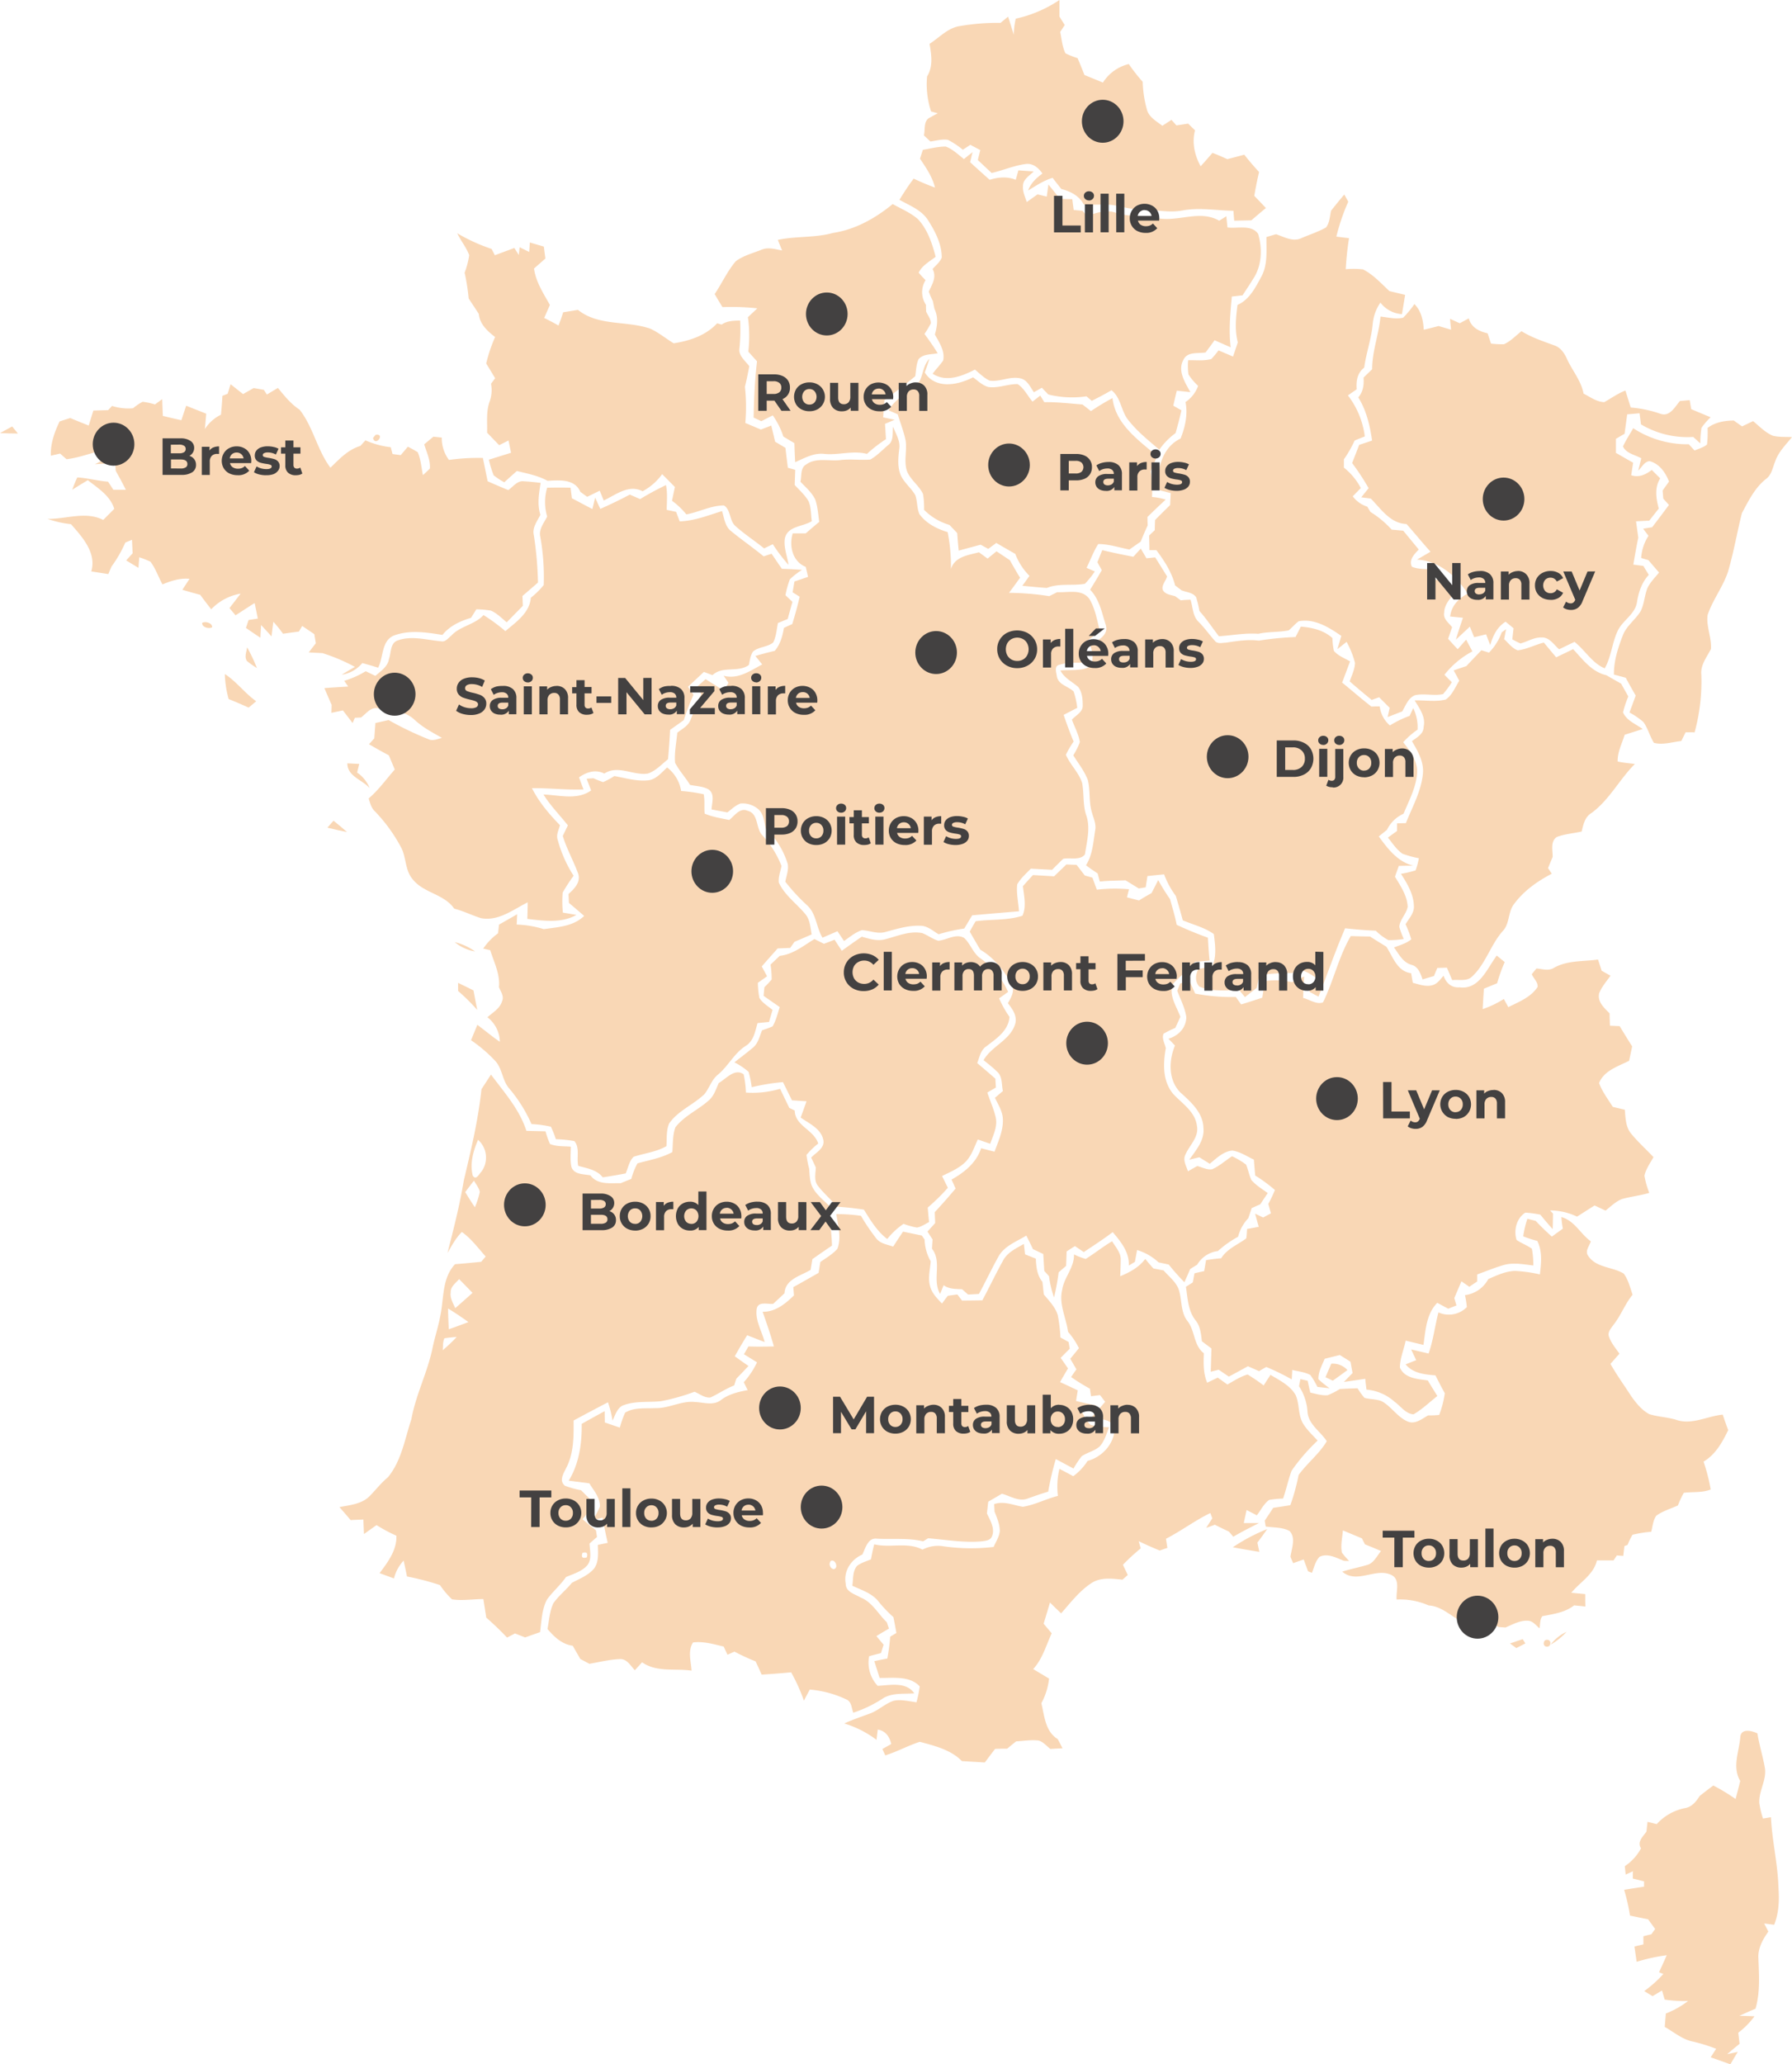 <svg xmlns="http://www.w3.org/2000/svg" viewBox="0 0 677.47 780.03"><title>carte</title><path d="M384,7.06A48.4,48.4,0,0,0,400.53,0V6.26l2,3.2-1.72,2.61c.59,2.71.76,5.58,2,8.09a29.92,29.92,0,0,0,4.57,1.8c.9,2.1,1.76,4.23,2.59,6.37l7,2.87a16,16,0,0,1,9.77-7A69.58,69.58,0,0,0,432,30.92a43.06,43.06,0,0,0,1.59,10.46c.76,2.94,3.62,4.41,5.84,6.15l3.45-2.24,1.87,2.1,4.43-.68c.86.85,1.73,1.69,2.6,2.53-1.24,4.68-.14,9.42,2.12,13.59,1.53-1.66,3-3.35,4.48-5.07,1.89.73,3.76,1.53,5.6,2.38,2.14-.55,4.29-1.11,6.43-1.69Q473.06,61.84,476,65c-.71,3-1.3,6-1.82,9q2.22,2.28,4.4,4.61-2.79,2.28-5.5,4.64l-6.49.14c-.1-1.25-.2-2.5-.29-3.74-6.43-.09-12.87-1.34-19.27-.12-5.76,1.07-11.49-.58-17.26-.56-3.08,0-6-1-9-1.48-3.68-.45-7.39.08-11.07-.27-1.74-3.26-5-4.92-8.46-5.8-1.12-1.4-2.22-2.8-3.3-4.22-3.38,1-6.3,3-9.25,4.78,1-2.77,3.1-4.73,5.4-6.41-1.47-2.12-3.59-4-6.38-3.59-4.39.58-8.51,2.39-12.81,3.39l-5.24-4.9c.31-1.25.62-2.5.94-3.75l-3.76-2L364,56.58a31,31,0,0,0-5.66-3.75c-2.21-.35-4.42.34-6.59.64l-2.47-2.32c.57-2.2-.24-5.54,2.25-6.72q1.5-.84,3-1.62L352,42.12a32.8,32.8,0,0,1-1.51-13.27c2.36-3.75,1.64-8.17.93-12.28,3.76-2.4,7-6.15,11.62-6.74a82.41,82.41,0,0,1,15.21-1.18l2.86-2.36q1.13,3.41,2.13,6.86A31.93,31.93,0,0,1,384,7.06Z" transform="translate(0 0)" style="fill:#f9d7b5"></path><path d="M348.88,56.62c2.88-.47,5.74-1.27,8.68-1.24,2.61,1,4.66,3,6.85,4.72,1.09-.87,2.17-1.74,3.27-2.6-.32,1.26-.63,2.52-.93,3.79,2.45,2.23,4.9,4.46,7.4,6.65,3.23-1,6.65-1.33,9.85,0,.34-1.19.69-2.38,1-3.57,1.93.14,3.86.28,5.8.4-1.55,1.62-4.05,2.93-4.06,5.46-.19,2.14.79,4.13,1.43,6.12l4.07-2.91,3.49.85c.2-1.53.41-3.06.63-4.58,1.46,1.81,2.91,3.63,4.36,5.44l4.66.11c.17,1.36.35,2.72.53,4.08l3.34.32c.42.47,1.24,1.42,1.65,1.89,3.46-1,7.16-2.5,10.76-1.2,5.33,1.69,11,1.13,16.43,2.17,7.6,1.24,15.67-3.27,22.83.88l2.7-1.68c.13,1.41.28,2.82.43,4.23,3.76.5,9.08-1.21,11.59,2.43,1.66,5.55,1.42,12.09-1.88,17-1.28,2.12-2.68,4.15-4,6.21l-4.06.46c-.59,6.38-1.21,12.8-.44,19.19l-6.09-2.68c-1.11,1.56-2.24,3.11-3.4,4.62-2.81.49-6.86-.43-8.34,2.73-2.38,4.17.6,8.62,2.59,12.27l-5.13-.56c-.46,1.89-.9,3.77-1.32,5.67l3.07,1.77c-.65,2.89-1.42,5.74-2.21,8.59a25.44,25.44,0,0,0-6.14,6.28c-4-3.42-8.13-6.71-11.43-10.82-3.08-3.43-2.88-8.71-6.65-11.65-2.43,1.42-4.93,2.73-7.46,4l-2-1.7a37.51,37.51,0,0,1-14.43-.7l-2.45-2.55-3,1.7c-1.37-1.91-2.39-4.51-4.88-5.18-4-1.06-7.9,1.38-11.87.79-2.12-1-3.77-2.7-5.55-4.16-4.89,2.49-10.85,4.91-16,1.55,1.3-1.72,2.81-3.26,4-5,.74-3.61-1.5-6.81-3.14-9.81.93-3.18,1.38-6.59-.16-9.67-.21-1-.41-2-.61-3a32.27,32.27,0,0,1-1.53-3.52c1.24-2.75,3.09-5.52,1.43-8.55,1.22-1.37,2.76-2.58,3.47-4.32,0-5.12-2.46-9.85-5.14-14.07-2.46-3.93-7-5.6-10.86-7.77,1.71-2.74,3.44-5.47,5.39-8,2.63,1.24,5.31,2.39,8.06,3.38-1-4.06-3.37-7.5-5.67-10.91Z" transform="translate(0 0)" style="fill:#f9d7b5"></path><path d="M503.21,79.62q2.44-3.09,5-6.12c.38.68,1.13,2,1.5,2.73a77.6,77.6,0,0,0-4.5,13.18L510,90a115.75,115.75,0,0,0-1.24,11.73,32.19,32.19,0,0,1,6.51.06c3.88,1.94,6.83,5.27,10,8.2l5.94,1.43c-.39,2.43-.78,4.86-1.2,7.28a11.07,11.07,0,0,1-8.14-4.36,17,17,0,0,0-2.92,8.07c-.49,5.62-2.46,10.94-3.21,16.51-2.63,2-3.1,5.08-2.84,8.18l-3.31,2.31a32.15,32.15,0,0,1,6.38,15.5c-1.3.51-2.58,1-3.86,1.57a42.86,42.86,0,0,1-4.05,7.09v3.12a24.14,24.14,0,0,1,6.4,7.73c-1,1-2,2.07-3.05,3.11a10.87,10.87,0,0,0,5.5,3.92c.39.67.79,1.34,1.2,2a36.82,36.82,0,0,1,8,6.67l4.39.41,5.85,7.11c-1.61,1.74-3.88,3.91-2.57,6.51,2.35,1,5,.79,7.49,1,.51,1.31,1,2.63,1.55,4l3.43-.32c1.5,1.46,3,2.93,4.47,4.42-2.06,2.4-4.67,4.88-4.75,8.27-.45,2.36,1.76,3.84,3,5.48-.51,1.46-1,2.92-1.51,4.38q1.8,2,3.63,3.93c1.06-1.2,2.12-2.41,3.19-3.61.78,1.48,1.58,3,2.37,4.43a33.21,33.21,0,0,0-10.58,8.85l2.79,2.81a33.7,33.7,0,0,1-3.32,4.48c-3.48.77-7.09-.35-10.56.42-2.61,1-3.54,3.91-4.87,6.12l-5.51,2.14q.39-1.76.78-3.48c-1.33-1.33-2.65-2.67-4-4l-2.81,1c-2.81-2.29-5.58-4.61-8.31-7,.77-2.28,1.92-4.51,2-7a34.41,34.41,0,0,0-3.17-7.93c-1.17.91-2.32,1.83-3.48,2.74.49-1.67,1-3.35,1.48-5-4.71-3.24-10.16-6.68-16.14-5.52-1.35,1-2.45,2.35-3.76,3.43-3.79.77-7.72.44-11.51,1.3-5-.38-9.91.62-14.87.92-2.47-3.16-4.66-6.55-7.36-9.54a42,42,0,0,0-1.24-5.18c-1.18-1.82-3.66-1.88-5.5-2.62-.83-.62-1.65-1.25-2.46-1.87-1.25-5-4.07-9.27-7.08-13.32h-2.64c0-1.85-.07-3.69-.1-5.53.71-.68,1.42-1.36,2.14-2,0-1.29.06-2.58.1-3.86,1.89-1.9,3.78-3.78,5.7-5.64.07-1.51.15-3,.23-4.53l-4.33-1.1c-1.25-7.23.91-16.12,8.05-19.51,1.74-4.38,2.79-9.09,1.87-13.8a12.31,12.31,0,0,0,4.76-6.11,21.84,21.84,0,0,1-3.65-4.32,24,24,0,0,1-.12-5.36c2.91-.09,5.93.34,8.77-.46a38.64,38.64,0,0,0,2.72-3.27l5.48,2.34c.61-1.79,1.22-3.58,1.81-5.37-1.22-4.64-.72-9.46-.12-14.14,4.53-2,6.79-6.58,9-10.66,2.52-4.59,1.87-10,1.94-15l3.62-1.06c3.07,1,6.49,3.08,9.72,1.42,3.07-1.31,6.31-2.33,9.22-4C502.73,84,502.73,81.72,503.21,79.62Z" transform="translate(0 0)" style="fill:#f9d7b5"></path><path d="M315,88c8.42-1.28,16-5.57,22.48-10.89,3.26,1.81,6.79,3.27,9.61,5.75,3.61,3.92,5.31,9.12,6.64,14.17-2.3,1.79-5.12,3.26-6.42,6a34.85,34.85,0,0,0,2.61,2.82,8.61,8.61,0,0,0,.15,9.34q0,1.27.06,2.55c.63,1.45,1.82,2.79,1.78,4.45a41.59,41.59,0,0,1-2.41,4c1.76,2.36,3.46,4.79,5,7.3-2.43.51-5.51.18-7.26,2.27-.88,2-.9,4.24-1.22,6.38-3.76,3.19-7.74,6.11-11.67,9.08-.17,2.16-.33,4.32-.46,6.48l4.34.91-3.65,1.54c.12,1.92.24,3.86.36,5.79a56.13,56.13,0,0,0-7.19,5.57c-5.36-1.39-10.73.56-16.14,0-4-.46-7.48,1.61-11,3.13-.12-2.4-.22-4.79-.29-7.19-1.4-.83-2.79-1.65-4.17-2.5a30,30,0,0,0-4-8l-4.33,2.2-2.92-1.37c.15-7.1.45-14.19,1.3-21.25-1.11-1.21-2.21-2.44-3.3-3.67a51.42,51.42,0,0,0-.15-13c1.18-1.11,2.37-2.22,3.55-3.35a89.09,89.09,0,0,0-13.17-.46c-1-1.65-2-3.29-2.95-4.93,2.76-4.07,4.78-8.67,8-12.42,2.85-2.13,6.38-3,9.65-4.31,2.54-1.13,5.26-.2,7.84.25-.54-1.32-1.08-2.65-1.61-4C301,89.16,308.18,89.92,315,88Z" transform="translate(0 0)" style="fill:#f9d7b5"></path><path d="M172.85,88.14a67.44,67.44,0,0,0,13,5.92l1.23,2.38,7.37-2.74c.56.88,1.12,1.76,1.69,2.64.07-.73.23-2.19.31-2.92l3.62,1.79c.08-1.2.15-2.39.23-3.59l5.3,1.56c.19,1.49.39,3,.59,4.49-1.43,1.28-2.87,2.54-4.3,3.79.67,5.07,3.56,9.38,6,13.77l-2.16,4.91c1.84.9,3.63,1.87,5.42,2.86.65-1.64,1.24-3.3,1.75-5l5.6-.91c7.77,6.23,18.4,4,27.33,7.1,3.18,1.45,5.88,3.73,8.86,5.53,6.08-.94,12.13-2.94,16.43-7.56l1.7.49c2.06-1.47,4.58-1.47,7-1.53a72.6,72.6,0,0,1-.26,10.53c-.43,2.82,2.24,4.69,3.71,6.74-.5,2.59-1,5.18-1.65,7.75a68.83,68.83,0,0,1,.15,13.69l5.89,2.48,3.92-1.52c.47,2,1,4.07,1.45,6.11l3.91,2.33c.28,2.51.6,5,.91,7.52l2.79.78c-.07,1.91-.14,3.82-.2,5.73,1.84,2,3.89,3.8,5.25,6.16,1,2.37.85,5,1.21,7.52-3.42,2.14-9.16,1.77-10.18,6.51-.54,3.38.93,6.71,1.39,10a64.36,64.36,0,0,1-5.95-7.81c-1.1.53-2.2,1.05-3.29,1.59-3.52-2.89-7.37-5.35-10.76-8.38-2.4-2-1.78-6.24-4.41-7.86-4.9,0-9.43,2.51-14.22,3.38a29.39,29.39,0,0,0-5.42-5.15c.35-1.74.72-3.47,1.09-5.2l-4.82-4.86a21.89,21.89,0,0,1-7.39,6.47c-5.25-2.75-10.1,1.35-14.7,3.48-.51-1.23-1-2.46-1.51-3.69-1.59.76-3.16,1.55-4.75,2.31-.86-.62-1.73-1.25-2.58-1.89-2.18-5-7.94-4.37-12.42-4.16-3.58-2-7.64-2.73-11.57-3.71-1.6,1.41-3.19,2.83-4.77,4.28a30.31,30.31,0,0,1-4-2.63,38.28,38.28,0,0,1-1.81-5.93l8.37-2.61c-.31-1.55-.63-3.1-.95-4.64-1.18.59-2.36,1.18-3.53,1.78-1.53-1.58-3.06-3.15-4.57-4.73.13-4-.44-8,1-11.86a12.78,12.78,0,0,0,.48-6.63l1.56-2.08c-1.12-1.86-2.24-3.72-3.38-5.57a56,56,0,0,1,3.37-10c-2.9-2.22-5.81-4.85-6.16-8.73-1.27-1.94-2.54-3.88-3.83-5.81a80.39,80.39,0,0,0-1.54-9.77,31.68,31.68,0,0,0,1.74-6.64C176.28,93.47,174.23,91,172.85,88.14Z" transform="translate(0 0)" style="fill:#f9d7b5"></path><path d="M534.73,114.9c2.58,2.6,3.33,6.15,3.53,9.69,1.87-.43,3.74-.89,5.6-1.4l4.72,1.39c-.14-1.38-.27-2.75-.4-4.12l3.68,1.69,3.43-1.86c.87,3.44,3.89,4.93,7.1,5.65l1.29,3.88a33.38,33.38,0,0,0,4.9.25c2.54-1.13,4.46-3.24,6.63-4.93,3.84,2.41,8.15,3.8,12.38,5.36,2.33.76,3.77,2.85,4.75,5,2,4.48,5.41,8.29,6.33,13.23,2.49,1.26,4.93,3.13,7.83,3.22,2.66-1.48,5.14-3.3,8-4.38.67,2.14,1.33,4.28,2,6.41a45.05,45.05,0,0,1,11.24,2.38c3.52,1.23,5.47-2.63,7.35-4.83l3.71-.34c.18,1.14.37,2.28.58,3.42q3.64,1.54,7.33,3.06a25.35,25.35,0,0,0-3.46,4,36.32,36.32,0,0,0-.43,5.89l-2.69-2.45a34.46,34.46,0,0,1-19.75-4.75c-.18-1.41-.37-2.81-.54-4.2l-4.67.4q-.51,3.67-1,7.35c-1.1.63-2.19,1.27-3.27,1.91v5.3c2.16,1.25,4.33,2.5,6.51,3.72-.25,1.58-.49,3.15-.72,4.73,2.88,1,5.52-.26,7.76-2l3.2,3.19c-2.22,3.51-1.57,7.62-.55,11.4l-3.59,4.57-5,.26c.27,2,.56,4.11.85,6.16-.72,3.38-1.29,6.79-1.88,10.19l3.79.5c.68,1.13,1.37,2.26,2.06,3.39-2.66,2.84-3.85,6.5-4.46,10.27-.68,4.56-5.26,6.8-7.2,10.68-2.24,4.59-2.47,9.92-5,14.37-4.81-2-7.42-6.88-11.42-10-2,.93-3.88,1.87-5.82,2.79-2-1.7-3.66-4.6-6.62-4.47-2.86-.09-5.34,1.58-8,2.27a29.49,29.49,0,0,1-3.07-1.56c.15-1.4.3-2.8.46-4.19l-3-2.47c-3.25,2-4.8,5.35-5.82,8.84-.53-1.36-1.05-2.72-1.56-4.07l-4.51,1.09c-.55-1.33-1.09-2.67-1.63-4q-2.62,2.47-5.29,4.92c.85-2.77,1.75-5.53,2.68-8.27l-4.84-.48c.48-4,3.16-6.88,6.65-8.63-4.23-6.58-11.05-12.55-19.21-12.85l5.14-3c-3.1-3.43-6-7-9.07-10.46-6.13-.22-9.62-5.68-13.5-9.62l-3.62-.48,2.79-3.44a87.81,87.81,0,0,0-6.24-9.5c.91-2.29,1.79-4.58,2.67-6.87l4.88-1.62c-.82-5.69-2.13-11.39-5.22-16.32,1.87-2.1,2.18-4.8,2-7.48,1.07-1.06,2.16-2.1,3.24-3.16,0-6.78,2.53-13.19,3.16-19.9,2.83.29,5.74,1.08,8.57.43A39.55,39.55,0,0,0,534.73,114.9Z" transform="translate(0 0)" style="fill:#f9d7b5"></path><path d="M347.61,144.12c1.41-2.79,1.45-6.2,3.76-8.55-.56,1.74-1.14,3.46-1.75,5.18,4,6.44,12.55,4.8,18.24,1.82,1.84,1.33,3.54,3.05,5.79,3.67,3.74.53,7.34-1.17,11.07-1.1,2.46,1.57,3.75,4.44,5.63,6.62l2.92-2.29,1.53,2.5c4.83-.1,9.63.51,14.44.87l3.2,2.5a89.68,89.68,0,0,1,8.14-4.91c1.18,10,9.92,15.92,16.9,21.94-.84,1.89-1.67,3.78-2.47,5.68a48.08,48.08,0,0,1,.51,9.74,23.38,23.38,0,0,1,5.18,1c-2.35,2.14-4.64,4.34-6.9,6.56,0,1.06.05,2.13.08,3.2-.93,2-1.8,4-2.63,6.1l-4.29,3c-3.91-.78-7.76-2.07-11.77-2.08-1.81,2.83-2.93,6-4.41,9l3.12,1.36a33.14,33.14,0,0,1-3.76,4.67c-4.76.82-9.77-.31-14.37,1.56-3.1-.21-6.18-.51-9.26-.81.89-1.26,1.79-2.5,2.69-3.75a23.51,23.51,0,0,1-5.37-8.31c-2.4-1.36-4.8-2.73-7.17-4.13l-3.05,2.24-2.88-1.58-8.29,2.24c-.21-2.21-.41-4.42-.57-6.64l-2.93-3.07a22.44,22.44,0,0,1-9.59-5.7,32.54,32.54,0,0,0-.4-6c-1.48-3.16-4.63-5.23-6-8.46-1.36-3.77,0-7.78-.56-11.65-.69-3.42-2-6.67-3-10l-3.46-1.5C338.73,150.29,343.91,148,347.61,144.12Z" transform="translate(0 0)" style="fill:#f9d7b5"></path><path d="M87.18,145.19l4.71,3.72,4-2.28,3.84.66c.3.44.88,1.34,1.17,1.79,1.39-.84,2.78-1.68,4.17-2.5,2.46,3,4.91,6.09,8.2,8.23,5.17,6.59,6.62,15.2,11.65,21.92,3.35-3.25,6.67-6.85,11.3-8.22.65-.71,1.29-1.42,1.94-2.12a32.52,32.52,0,0,0,9.57,2.6c.22.86.45,1.71.67,2.57l3.09.42,2.7-3.18a40.31,40.31,0,0,1,3.75,2.09c1.16,2.73,1.36,5.74,1.94,8.63.91-.79,1.79-1.62,2.64-2.48.24-3.18-1.25-6.17-2.15-9.14l3.47-2.9,3.17.34a13.74,13.74,0,0,0,2.72,8.45,79.67,79.67,0,0,1,12.82-.75c.61,2.94,1.21,5.87,1.8,8.81,2.59,1.14,5.19,2.26,7.8,3.34,1.85-1.26,3.44-3.72,6-3.31,2.09.09,4.16.35,6.24.57-.63,4-1.36,8.1-.1,12.07-1.17,2.43-3.18,4.86-2.47,7.73a133.86,133.86,0,0,1,1.56,17.88l-5.86,5.07.15,3.72q-3.06,3.11-6.1,6.22c-1.92-1.55-3.68-3.42-6-4.42a38.89,38.89,0,0,0-5.49-.49l-2,3.22c-4.1,1.22-8.09,3.06-10.83,6.47-6.07-1-12.56-2-18.47.28-4.64,2.09-3.75,8.09-5.82,12.09-2-.61-4-1.2-6-1.75a12.37,12.37,0,0,1-7.78,4.41c1.63-1,3.29-2,5-2.95a68.4,68.4,0,0,0-12.28-5.21l-5.18-.26c.89-1.17,1.78-2.32,2.68-3.47l-.57-3.44-4.59-3.1L113,238.65c-2,.24-4,.53-6,.81a52.63,52.63,0,0,0-3.65-4.52c-.26,1.84-.48,3.68-.7,5.53q-1.95-2.17-3.95-4.29c-.07,1.2-.2,3.59-.27,4.79q-2.75-1.83-5.45-3.7c.33-1,.67-2,1-3l3.49-.53c-.4-2-.79-3.92-1.2-5.87-2.43,1.5-4.81,3.1-7.22,4.63-.77-.91-1.53-1.82-2.3-2.72,1.42-1.81,2.82-3.64,4.22-5.47a20,20,0,0,0-11.12,5.92c-1.41-1.8-2.8-3.63-4.16-5.47q-3.39-.91-6.75-1.9,1.36-2.07,2.71-4.14c-3.57-.34-7,.75-10.22,2.11-1.56-2.83-2.59-6-4.54-8.58a33.63,33.63,0,0,0-4.24-1.67c-.08,1-.23,3-.31,4q-2.31-1.43-4.64-2.82l2.44-2.69c-.09-1.7-.15-3.4-.24-5.1L47.39,205a48.75,48.75,0,0,1-5.23,9.08c-.42.94-.82,1.88-1.2,2.84l-6.45-1c2.06-7.06-3.41-13-7.67-17.85a39.68,39.68,0,0,1-8.87-2c7,.1,14.42-3,21.05.39,1.4-1.38,2.79-2.79,4.18-4.19-1.57-5-6.13-7.77-10-10.82-2,1.18-4,2.4-5.91,3.63.61-1.58,1.18-3.17,1.94-4.68,3.91.23,7.72,1.32,11.63,1.61l2,3.06h4.73c-1.23-2.42-2.51-4.8-3.84-7.16l-.2-2.91c-2.56.12-5.12.25-7.68.42a19.61,19.61,0,0,0,7.53-6.1c-6.26.62-12,3.47-18.25,4.2l-2.42-2.13-3.5.8c-.18-4.57,1.36-8.9,3.31-12.95l4-1.29c2.34,1,4.68,1.92,7,2.85.59-1.89,1.17-3.77,1.75-5.66,1.86-.06,3.72-.12,5.58-.16l1.5-1.59a20.29,20.29,0,0,0,7.93.87,20.07,20.07,0,0,1,3.61-2.44,26.71,26.71,0,0,1,4.68,1l2.72-2c.08,2.11.17,4.22.25,6.33,2.33.57,4.66,1.12,7,1.63l1.83-5.47c2.52,1,5,2,7.57,3-.16,1.94-.32,3.87-.51,5.81a15.2,15.2,0,0,1,6.09-5.43c.23-2.37.42-4.74.54-7.12l2-.79C86.43,147.58,86.8,146.38,87.18,145.19Z" transform="translate(0 0)" style="fill:#f9d7b5"></path><path d="M645.55,161.7c2.87-2.17,6.41-2.75,9.92-2.81,1,.74,2.07,1.49,3.12,2.23l4.19-2c2.38,2,4.56,4.3,7.44,5.52,2.35.59,4.83.4,7.25.52-2.36,2.92-5.19,5.66-6.4,9.31-.93,2.27-1.31,5-3.45,6.53-4.21,3.33-6.62,8.29-9.1,12.92-1.84,7.36-3.11,14.9-5.27,22.2-1.92,5.7-5.75,10.54-7.67,16.22-.62,4.35,1.56,8.56,1.25,12.91-1.58,3.08-4,6-3.64,9.67a72.84,72.84,0,0,1-2.55,21.84c-1.14-.13-2.27,0-3.38-.07-.56,1.1-1.09,2.21-1.64,3.31-3.42.36-6.94,1.6-10.35.68-1.58-2.5-2.25-5.48-4-7.88a28.68,28.68,0,0,0-5.24-3.57c.79-2.13,1.58-4.26,2.35-6.39q-1.93-3.34-3.76-6.74c-1.49-.41-3-.81-4.47-1.2-.07-5.11,1.51-10,3.34-14.75,1.36-3.7,4.86-6,6.8-9.28,1.33-2.71,1.42-5.82,2.51-8.61,1.06-2.25,2.84-4,4.41-5.92-1.33-1.53-2.67-3.08-4-4.66l-2.76-.84a17.29,17.29,0,0,1,2.77-8.38c-.69-.9-1.39-1.8-2-2.69l3.37-.54c2.15-2.79,4.26-5.6,6.36-8.43-.72-.8-1.44-1.59-2.14-2.39-.06-.76-.19-2.3-.25-3.07.8-1.13,1.6-2.25,2.41-3.37-1.32-3.42-3.6-6.72-7.32-7.72-2,.13-3,2.38-4.3,3.57.36-1.55.78-3.09,1.13-4.65-2.33-1.33-5.74-1.82-6.91-4.49,1.12-2.38,2.58-4.58,3.87-6.87a37.49,37.49,0,0,0,21,6.06l2.2,2.36c1.58-.7,3.35-1.13,4.7-2.27A38.51,38.51,0,0,0,645.55,161.7Z" transform="translate(0 0)" style="fill:#f9d7b5"></path><path d="M0,163.64c1.52-.85,3.05-1.69,4.59-2.5.54.67,1.64,2,2.19,2.67C4.52,163.81,2.26,163.74,0,163.64Z" transform="translate(0 0)" style="fill:#f9d7b5"></path><path d="M337.62,161.22c1,2.67,2.8,5.33,2.35,8.32-.4,3.36-.77,6.92.6,10.12,1.32,2.78,3.86,4.73,5.42,7.36.88,2.34.59,5,1.63,7.3,2.58,3.48,6.56,5.53,10.64,6.74A66.92,66.92,0,0,1,359.51,215c1.46-4.7,6.54-5.23,10.59-6.31l3.26,2.38,3.37-2.75,5.07,3.37q1.83,3.36,3.84,6.61-2.07,2.86-4.17,5.71a104.57,104.57,0,0,1,15.2,1.25l3-1.5c4.08.24,9.32-1.36,12.17,2.55,2.17,3.6,2.9,7.91,3.91,12-1.95,2.05-4.42,3.48-6.73,5.08.69,2.3,1.39,4.59,2,6.9-3.49.29-7.13-.16-10.5.91-2.07.43-1.2,2.76-1,4.2.42,3.33,4.29,3.87,6.36,5.88a29.8,29.8,0,0,1,1.38,6.19c-1.72.88-3.44,1.77-5.14,2.66,1.14,3.39,2.38,6.76,3.77,10.07a34.18,34.18,0,0,0-2.92,5c1.61,3.76,4.82,6.66,6.12,10.58.76,3.94.25,8.07,1.45,11.95,1.85,4.89.35,10.15-.38,15.11-1.79,2.38-5.6,1.13-8.22,1.67-1.41,1.37-2.8,2.76-4.19,4.15l-8.05-.43c-1.8,1.9-3.86,3.64-5.14,5.95-.38,3.38.45,6.78.66,10.16q-8.85.74-17.69,1.52c-1,1.67-2,3.35-3,5a63.1,63.1,0,0,0-9.69,2.17c-2.19-1.31-4.28-3.28-7-3.22-4.51-.17-8.85,1.21-13.15,2.36-3,.85-5.89-.57-8.84-.7-2.54.82-4.59,2.62-6.77,4.09l-2.48-3.69-5.66,2.45c-2.36-3.91-2.29-9.08-5.84-12.26a73.58,73.58,0,0,1-8.21-8.9c.4-2.2,1.32-4.45.91-6.7a30.72,30.72,0,0,0-8.29-13.37c-.69-2.57-.75-5.7-3-7.47a9.11,9.11,0,0,0-6.58-2c-1.9.69-3.36,2.15-4.93,3.36l-6-1.12c.12-2.54,1.39-5.88-1.19-7.61-2.11-1.16-4.62-1.18-6.93-1.66-1.76-2.88-4.11-5.38-5.67-8.38-.3-3.79.49-7.57.84-11.34,1.79-1.44,4.15-2.56,5-4.85,1.32-3.24,2.52-6.52,4.07-9.65l-1.56-2.91,3.19-2.83L273.7,261c.56-1,1.13-2,1.7-3l-1.83-2.67c5.4,1.51,10.06-1.89,14.58-4.26l-2.57-3.21c2.42-.71,4.86-1.36,7.32-1.93,2.09-2.45,2.93-5.56,3.47-8.67,1-.49,2.09-1,3.14-1.44,1.06-3.41,2-6.87,2.81-10.34l-2.67-1.67c.23-1.37.46-2.74.7-4.1l5.14-1.73c-.29-1.26-.58-2.52-.88-3.78-5-2-6.37-7.9-4.92-12.66h4.9c1.7-1.46,3.41-2.92,5.13-4.36-.43-2.81-.56-5.72-1.52-8.42-1.27-2.67-3.59-4.63-5.59-6.73.53-2.19-.13-5.28,2.22-6.56,3.73-2.67,8.47-1.14,12.69-1.61,3.82-.49,7.67.08,11.49-.21,2.52-1.42,4.54-3.59,6.73-5.45C338,166.6,337.3,163.56,337.62,161.22Z" transform="translate(0 0)" style="fill:#f9d7b5"></path><path d="M142,164.29c3.79-.62,0,4.7-1,1.25Z" transform="translate(0 0)" style="fill:#f9d7b5"></path><path d="M242,188.59a109.8,109.8,0,0,1,9.78-5.3c.62,3.08.3,6.25.27,9.37l3.55.75c.45,1.19.9,2.39,1.36,3.59,5.56-.16,10.76-2.25,16-3.89.85,2.63,1.09,5.82,3.48,7.62,4,3.28,8.27,6.21,12.26,9.5l3-1c1.29,1.91,2.58,3.81,3.9,5.71,2.54.06,5.08.2,7.61.39a28,28,0,0,0-4.61,3.58,36.8,36.8,0,0,0-1.66,6l2.64,2.5q-.9,3.24-1.79,6.48l-3.69,1.53c-.51,2.47-.64,5.08-1.8,7.36-2.2,1.77-5.46,1.58-7.64,3.43-1,1.52-1.16,3.35-1.56,5.08-4.2,3-9.87.18-13.74,3.82l-3.26-1.22-6,5.61c.69,1,1.37,2,2.06,3.05a98.06,98.06,0,0,0-3.64,9.54c-1.72,1.24-3.45,2.46-5.18,3.69-.19,3.71-.45,7.42-.8,11.11-2.44,1.92-4.61,4.41-7.63,5.41-5.53.85-11.23-3.41-16.45,0-3.32-1.68-6.7-.57-9.56,1.43.42,1.14,1.26,3.43,1.69,4.57-6.51.25-13-.57-19.48-.48,2.65,5.28,6.5,9.78,10.59,14-.47,1.79-1.53,3.66-.85,5.56a48.39,48.39,0,0,0,6,13.53,68.5,68.5,0,0,0-4.13,6.36,41.73,41.73,0,0,0,.08,7.58c1.7.27,3.41.56,5.12.86-5.66,3.22-12.4,2.23-18.56,1.51.07-2.09.12-4.19.15-6.27-5.52,2.75-11.06,7.21-17.62,6-3.44-1.07-6.68-2.71-10.18-3.61-3.85-5.62-11.7-5.87-15.78-11.2-2.79-3.31-2.33-8-4.19-11.73a61,61,0,0,0-10.1-13.94c-1.33-1.26-1.73-3.09-2.27-4.77,3.77-3.19,6.62-7.25,9.87-10.93L147,285.4q-3.78-2-7.5-4.19l2-2.21.42-5.8,5-1.12a122.83,122.83,0,0,0,15,7.21c1.7.84,3.49-.07,5.16-.47-3.53-2-7.18-3.92-10.2-6.7-3.77-3.62-9.27-4-14.19-4.53-2.64-.39-4.31,2.13-6.2,3.52l-2.32.11c-.29.65-.58,1.31-.86,2q-1.83-2.4-3.68-4.78l-4.34.91.09-3c-.94-2.1-1.84-4.22-2.74-6.34,3-.24,6-.4,9-.6-.38-.54-1.14-1.62-1.51-2.16a34.45,34.45,0,0,0,8.13-3.62l3.66,1.76c2-1.81,4.69-3.47,5.13-6.39.87-2.36.41-6,3.28-7,5.35-1.92,11-.15,16.42.32,1.64.37,2.69-1.23,3.83-2.1,3.35-3.7,8.84-4.1,12.21-7.81a68,68,0,0,1,8.26,6.07c4-3.41,9.16-6.83,9.63-12.61a32.85,32.85,0,0,0,4.87-4.78,85.06,85.06,0,0,0-1.31-18.37c-.61-2.83,1.48-5.16,2.61-7.55a19.27,19.27,0,0,1,0-10.88c2.94-.07,5.89-.09,8.84,0,.18,1.34.35,2.69.53,4,2.59,1.32,5.14,2.74,7.73,4.06l1.05-4.31c.66,1.41,1.28,2.84,1.95,4.25,3.78-1.67,7.5-3.46,11.15-5.4Z" transform="translate(0 0)" style="fill:#f9d7b5"></path><path d="M431.27,207.29l2.15,3.67,3.29-.35c1.52,2.38,3,4.77,4.5,7.19-.48,1.9-3,4.26-.91,6,1.1.93,2.61,1.06,3.95,1.48l2.15,1.57a34.79,34.79,0,0,1,3.68-.23c.91,2.79.77,6.12,3,8.31s4,4.76,6.08,7.07c.94,1.44,2.78.9,4.22.85,4.15-.61,8.34-1.31,12.55-.78a114.74,114.74,0,0,1,13.85-1.36c.67-1.31,1.34-2.62,2-3.93,4.31.34,8.63,1.34,11.94,4.31a28,28,0,0,0,.55,4.83c1.59,1.91,4,2.75,6.13,4-1,2.67-2,5.35-3,8,3.69,3,7.29,6.15,11.06,9.07q1.57-.09,3.15-.06a11.25,11.25,0,0,0,3.85,7.19,39.53,39.53,0,0,1,7.46-3.62l1.35-2.93a16.4,16.4,0,0,1,1.64,8.15,29.78,29.78,0,0,0-5.42,4.73c2.64,3.42,5.62,7.23,5.24,11.83-.42,5.4-3.09,10.26-5.11,15.19a12.8,12.8,0,0,0-6.27,6.09l-3.11,2.49c3.43,4.67,7.12,9.63,13.09,11.06-1.84,0-3.67.05-5.5.09-.49,1.36-1,2.73-1.45,4.1,2.11,3.48,4.57,7.08,4.8,11.28-.44,2.77-3,4.85-3.17,7.68a33.46,33.46,0,0,0,1.69,4.54,32.27,32.27,0,0,1-5.81.43,20,20,0,0,1-4.77-3.55q-5.82-.27-11.59-.92c-3.68,8.48-6.67,17.24-10.07,25.83l-3.35-1.78-.28-2.39c1.2-.81,2.39-1.61,3.6-2.41-1.91-1.15-3.71-2.59-5.87-3.23a26.88,26.88,0,0,0-4.17.88,91.78,91.78,0,0,0-12.29.78c-.33,1.61-.65,3.24-1,4.86-1.49,1.15-3,2.31-4.44,3.48l-2.09-2.56c-5-.11-10.41.64-15.16-1.43-1.75-1.9-1.45-4.5-.38-6.63a54.19,54.19,0,0,0,5.34-1.2c1.64-3.72,1-8.08.53-12-3.49-2.54-7.83-3.52-11.75-5.22-.82-3.08-1.72-6.15-2.62-9.2a32.37,32.37,0,0,1-4.43-8.15c-2.11.19-4.21.41-6.3.64-.23,1.41-.45,2.83-.67,4.25l-2.6.44-5-3.07c-3.25.1-6.51.11-9.74.46-.27-1-.55-2.05-.82-3.07-1.5-1-3-2-4.41-3.1,2.51-3.94,2.74-8.68,3.47-13.16.5-2.5-.75-4.84-1.34-7.2-1.08-3.86-.47-8-1.43-11.83-1.29-3.41-3.59-6.29-5.51-9.34a25.91,25.91,0,0,0,2.49-5c-.47-3-2-5.68-3-8.49,1.5-1.67,4.29-2.88,4.08-5.51,0-2.35-.24-5-1.74-6.86-2.28-2-5.24-3.33-6.68-6.19,3.51-.35,7.27.22,10.6-1.17,2.36-2.2,1.51-5.51.74-8.2,2.51-2,7-3.81,5.82-7.78-1.5-4.65-2.39-9.77-5.94-13.38,1.52-2.43,3-4.89,4.41-7.39l-1.65-3,1.83-4.57c3.89.95,7.82,1.75,11.76,2.51Z" transform="translate(0 0)" style="fill:#f9d7b5"></path><path d="M76.43,235.37c1.19-.77,3.92.06,3.77,1.65C79,237.76,76.26,237,76.43,235.37Z" transform="translate(0 0)" style="fill:#f9d7b5"></path><path d="M567.73,238.94l1.65-1.2c-.25,1.26-.49,2.53-.73,3.79,1.63,1.47,3,3.45,5.15,4.21,3.42-.41,6.53-2.1,9.86-2.94,1.54,1.87,3.09,3.72,4.65,5.58l6.42-3.09c3.64,3.9,7,8.58,12.53,9.84,1.87,1.07,3.73,2.15,5.62,3.2.89,1.62,1.8,3.23,2.71,4.84a38.4,38.4,0,0,0-2,6c1.32,3.14,4.84,4.39,7.42,6.3-2.27.74-4.53,1.46-6.8,2.16-1,3.32-2.76,6.56-2.65,10.12,2.14.45,4.33.66,6.51.92-5.87,5.87-9.67,13.63-16.47,18.58-2.48,1.49-3,4.36-3.66,6.95-3.12.71-6.39.91-9.38,2.06-2.49,1.66-1.54,5-1.57,7.52-.58,1.41-1.17,2.82-1.75,4.24l1.41,2.12c-5.5,2.88-10.74,6.58-14.41,11.66-2.18,3-1.48,7.26-4.11,10-4.64,5.24-6.46,12.45-11.66,17.25-2,1.88-5,1-7.46,1.3l-2-4.69c-1.22,0-2.42.06-3.62.09-.43,1-.86,2-1.28,3.06-1.44.41-2.87.84-4.3,1.27-.8-2.24-1.61-4.83-4.19-5.51-3.29-.9-4.76-4.07-6.62-6.57,2.23-.86,4.64-1.5,6.53-3.06a36.19,36.19,0,0,0-2.16-5.69c1.27-2.19,3.38-4.27,3.15-7-.15-4.48-2.52-8.41-4.89-12.06a42.07,42.07,0,0,0,5.54-1.31,29.07,29.07,0,0,0,1.24-4.59,37.8,37.8,0,0,1-6.19-1.7c-2.29-1.56-3.78-4-5.52-6.09,1.14-.84,2.3-1.68,3.46-2.51v-2.87q1.65-.06,3.33-.09c2.46-6.14,5.85-12.12,6.46-18.81.37-4.48-2-8.48-4.16-12.17,1.87-1.44,4.47-2.71,4.42-5.46.85-3.74-1.59-6.93-3.4-9.93,3.91-.13,7.92.63,11.76-.33,2.47-1.69,3.57-4.66,5.11-7.11-.71-1.33-1.41-2.63-2.12-3.9,1.59-.55,3.18-1.09,4.79-1.62,1.87-2,3.8-4,5.7-6l2.86.9A20.84,20.84,0,0,0,567.73,238.94Z" transform="translate(0 0)" style="fill:#f9d7b5"></path><path d="M93.32,249.73c-1-1.59-.1-3.47.11-5.16a73,73,0,0,1,3.71,7.85A28.89,28.89,0,0,1,93.32,249.73Z" transform="translate(0 0)" style="fill:#f9d7b5"></path><path d="M85,254.68c4.43,2.88,7.56,7.26,11.86,10.3L94,267.38c-2.51-1.12-5-2.22-7.56-3.23A38.87,38.87,0,0,1,85,254.68Z" transform="translate(0 0)" style="fill:#f9d7b5"></path><path d="M131.31,288.43l4.51.23-.81,3.25a13.22,13.22,0,0,1,4.76,5.92C137,294.63,131.34,293.41,131.31,288.43Z" transform="translate(0 0)" style="fill:#f9d7b5"></path><path d="M252.22,290a14,14,0,0,1,5.29,8.89,58.43,58.43,0,0,1,8.53,1.23c.48,2.41.1,4.88.36,7.32,3,1.28,6.17,1.74,9.29,2.4,2-1.57,4-4.77,6.92-3.49,4.32,1.09,3,6.71,5.66,9.35a36.74,36.74,0,0,1,7.18,11.51c-.4,2.08-1.26,4.17-1,6.31,2.22,4.81,6.74,7.93,10.05,11.93,1.76,2.13,1.85,5,2.36,7.62q-3.23,1.44-6.48,2.79l-1.65,2.32-4.74.2c-2,2.26-4.05,4.52-6,6.81.66,1.23,1.34,2.47,2,3.71l-3.48,2.47a37,37,0,0,0,.55,5.65c1.17,2,3.28,3.13,5,4.59l-1.33,4.54-4.34.44c-.92,3.15-1.47,6.86-4.58,8.68-4.3,2.8-6.53,7.62-10.45,10.84-2.4,1.94-3.18,5.09-5.11,7.39-4.2,4-10,6.22-13.3,11.06-1.12,2.68-.82,5.68-1,8.53-3.84,2.19-8.26,2.67-12.39,4-1.71,1.64-2.08,4.17-3,6.29-2.89.57-5.78,1.06-8.69,1.49-2.29-2.93-6-3.39-9.28-4.35-.67-3.06.71-6.8-1.45-9.35a46.91,46.91,0,0,0-7-.71,36.76,36.76,0,0,0-1.87-4.72,41.27,41.27,0,0,0-7.34-1,55,55,0,0,0-8.37-13.39c-2.7-3-2.59-7.54-5.35-10.49a54,54,0,0,0-9.14-7.8c.81-1.94,1.6-3.88,2.39-5.82,2.86,2.11,5.56,4.42,8.51,6.41a12,12,0,0,0-4.7-9.27c2-1.8,4.78-3.31,5.56-6.12.81-1.88-.56-3.6-1.2-5.27.48-4.93-1.88-9.37-3.29-13.94l-2.66-.6a23.17,23.17,0,0,1,5.6-5.79l.39-3.29,6.85-3.91c-.07,1.3-.12,2.6-.18,3.9a38.27,38.27,0,0,1,10.24,1.73c5.33-.78,11.12-1,15.26-5-1.9-1.66-3.81-3.3-5.75-4.9-.06-1.13-.11-2.26-.16-3.37,2.12-1.94,4.64-4.37,3.69-7.57-1.74-4.87-4.36-9.4-5.86-14.38l1.93-4c-3.07-3.89-6.61-7.42-9.22-11.65,6,.18,12.67,2.25,18-1.54l-1.69-4.43,2.58-.18a36.84,36.84,0,0,0,3.64,1.46,28.51,28.51,0,0,0,4.25-2.29c4.1.72,8.19,2,12.4,1.65C247.87,294.75,250,292,252.22,290Z" transform="translate(0 0)" style="fill:#f9d7b5"></path><path d="M126.09,310.11q2.61,2.08,5.12,4.3-3.74-.74-7.44-1.67Z" transform="translate(0 0)" style="fill:#f9d7b5"></path><path d="M403.14,326.65l3.87.15,3.09,4,2.9.84c.54,1.51,1.1,3,1.66,4.54a58.15,58.15,0,0,1,12.16-.16c-.26,1-.52,2-.76,3.05l4.54,1.19c1.55-1,3.12-1.9,4.73-2.78q1.29-2.46,2.53-4.94a77,77,0,0,0,4.49,7.23c.86,3.22,1.88,6.41,2.5,9.69,3.86,1.79,7.79,3.43,11.81,4.86.16,2.88.32,5.77.63,8.65-1.86.14-3.71.31-5.56.46-2.37,3.25-5.86,5.42-8.37,8.51-1.56,4.24,1.49,8.4,2.88,12.29-.64,1.38-1.27,2.78-1.91,4.17a38.55,38.55,0,0,0-4.42,2.18c-.79,1.8.45,3.71.83,5.49-1.07,5.88-1.26,12.54,2.86,17.37,3.36,3.59,8.21,6.6,8.89,11.91.91,4.43-3,7.49-4.47,11.25-.82,2,.5,4.06,1.09,6,1.17-.69,2.35-1.36,3.52-2,1.84.44,3.71,1.55,5.65,1.21,2.73-1.22,5-3.28,7.49-4.91a28.74,28.74,0,0,1,5.31,3.16c.8,1.88,1.13,3.95,2,5.81,1.71,2,4.07,3.4,6.21,4.95-1,1.4-1.9,2.82-2.84,4.24-1.09.47-2.16.95-3.24,1.44-.43,1.26-.85,2.54-1.29,3.82a15.55,15.55,0,0,0-3.85,7,38.45,38.45,0,0,0-7.63,5.4,10.62,10.62,0,0,0-7.85,5.17c-.89.54-1.78,1.08-2.65,1.63-.71,1.68-1.43,3.35-2.18,5-2.07-2.15-4.07-4.37-5.92-6.7L438,477a20.72,20.72,0,0,0-8.12-4.66c-.27,1.48-.57,3-.83,4.47l-2.3,1.39c.23-5.08-3-9-6.08-12.63-3.53,2.68-7.25,5.08-10.94,7.54l-3.35-2.26c-1.05.67-2.09,1.35-3.13,2-.07,1.82-.14,3.64-.2,5.47-.95.8-1.89,1.62-2.82,2.45a89.14,89.14,0,0,1-1.75,9.47,37.86,37.86,0,0,1-1.89-8l-1.79-2c-.14-2.14-.26-4.27-.39-6.4L390.52,472c-.82-1.72-1.65-3.43-2.52-5.12-3.76,2.31-8.41,3.94-10.6,8.06-2.55,4.59-4.79,9.35-7.31,14l-4.11.22c-.74-.66-1.49-1.31-2.23-2-2.4-.15-4.94,0-7-1.53-.45,1.09-.9,2.19-1.34,3.29-3.14-5.4.89-12-3.07-17.07.07-1.17.14-2.35.23-3.5l-1.94-3c1-1.08,2-2.15,2.92-3.22-.06-1.38-.11-2.75-.16-4.11,2.7-2.9,5.32-5.88,7.88-8.91-.52-1.14-1-2.27-1.53-3.4,4.85-2.71,9.4-6.36,11.18-11.84,1.68.45,3.37.89,5.08,1.3,1.38-3.88,3.24-7.75,3.15-12,0-3.06-1.74-5.7-3-8.35q1.5-1.29,3-2.55c-.54-2.48-.1-5.56-2.23-7.37-1.58-1.57-3.36-2.91-5.07-4.31,3-5.26,9.78-7.39,11.82-13.29,1.15-3.14-.8-5.92-2.65-8.24,1.39-2.28,2.88-5,1.22-7.6-2.85-5-6.61-9.68-11.63-12.6-1.37-2.27-2.69-4.57-4-6.85.74-1.33,1.48-2.64,2.23-3.91,5.88-.8,12-.24,17.71-2.08,1.57-3.54.56-7.51.17-11.19,1.25-1.4,2.52-2.8,3.79-4.18l8,.47Z" transform="translate(0 0)" style="fill:#f9d7b5"></path><path d="M334.73,354.88c4.54-1.14,9.13-3.25,13.92-2.3,2.09.79,3.89,2.24,6.06,2.89,3.23-.26,6.61-2.85,9.77-1.08,2.5,2.31,3.42,6,6.41,7.89a32,32,0,0,1,10.24,12.51l-3.4,2.44a37.82,37.82,0,0,0,3.91,7c-.38,5.31-5.07,8.29-8.87,11.22-2.07,1.43-2.47,4.07-3.33,6.25q3.45,2.91,6.86,5.89c.06,1.11.13,2.22.2,3.34-1.08.63-2.16,1.25-3.23,1.89,1,3.17,2.46,6.2,3.17,9.47.75,3.45-1,6.73-2.09,9.9-1.57-.54-3.14-1.1-4.7-1.62-1.39,3-2.4,6.35-4.87,8.69s-5.65,3.63-8.64,5.12l2.2,4.44a75.59,75.59,0,0,1-7.61,7.47c.15,1.82.32,3.65.5,5.48-1.49.75-2.9,1.8-4.57,2.07a27,27,0,0,1-5.07-1.4,28.22,28.22,0,0,0-6.17,5.73c-3.84-2.9-6.32-7.08-8.82-11.1-3.39-.52-6.8-.9-10.22-1.11-2.27-2.82-5.09-5.14-7.25-8-1.46-2-.77-4.57-.71-6.82-.57-1.26-1.17-2.5-1.75-3.74,1.8-1.92,5.27-3.58,4.58-6.7-.9-4.3-5.34-6.11-8.56-8.43.75-2,1.5-4.09,2.22-6.14l-5.5-.36L296,408.88a81.22,81.22,0,0,0-11.81,1.93A38.15,38.15,0,0,0,283,405a25.53,25.53,0,0,0-5.34-3.57c2.26-1.83,4.62-3.55,6.84-5.44,2.11-1.6,2.64-4.34,3.59-6.66,1.33-.49,2.7-.9,4-1.52,1.32-2.24,1.89-4.82,2.69-7.27l-6.1-4.24c.1-1.1.2-2.19.31-3.28a35.85,35.85,0,0,0,2.74-2.91,35.15,35.15,0,0,0-.43-5.61c1.16-1.13,2.33-2.23,3.5-3.33,5-.53,8.95-3.83,13.1-6.34l3.6,1.8c1.34-.53,2.69-1,4-1.56l2.74,4.19c2.5-1.79,5-3.58,7.56-5.32C328.73,354.76,331.73,355.75,334.73,354.88Z" transform="translate(0 0)" style="fill:#f9d7b5"></path><path d="M510.67,353.7c2.43.09,4.87.14,7.3.18,2,1.3,4.08,2.58,6.15,3.85,2.49,3.83,4.09,9.35,9.36,10,.21,1.21.43,2.43.64,3.64,2.42.59,5,1.62,7.47.86,1.87-.48,2.93-2.23,4.17-3.54.86,2.69,3,4.65,6,4.38,7.47,1.06,10.46-7.17,14.1-12l3,2.46a59.49,59.49,0,0,0-2.86,8l-5,2.06c-.18,2.57-.34,5.13-.47,7.71a36.55,36.55,0,0,0,8-3.83l1.69,3.09c4-2,8.55-3.74,11.07-7.63.21-1.77-1.52-3.23-2.21-4.8.59-.73,1.18-1.46,1.79-2.18,2.12.17,4.43,1,6.42-.14,5.11-3,11.2-2.44,16.85-3.24.45,1.4.92,2.82,1.38,4.24l3.33,1.87c-1.5,2.14-3.3,4.15-4.27,6.6-.79,3.24,1.91,5.58,3.93,7.63,0,1.55.08,3.11.13,4.67l3.68.16q2.31,3.84,4.72,7.65c-.39,1.81-.76,3.62-1.15,5.44-4.14,2.09-9.53,3.72-11.36,8.42,1.2,3.25,3.31,6,5.2,9l4.53,1.07c.28,3.07.29,6.48,2.37,9,2.59,3.19,5.67,5.93,8.48,8.92-1.27,2.26-2.85,4.45-3.43,7a33.41,33.41,0,0,0,1.83,6.5c-3.32,1-6.79,1.38-10.13,2.27-2.48.89-4.37,2.83-6.4,4.43l-4.15-1.94c-2.22,1.4-4.42,2.82-6.63,4.22A23.86,23.86,0,0,0,586,457.37l1.11,1.18c0,2-.07,3.92-.11,5.9-1.61-1.8-3.18-3.63-4.69-5.49a41.28,41.28,0,0,0-5.64-.75c-3.34,2.05-4.5,6.72-3.32,10.32,1.83,1.26,3.94,2,5.78,3.31a34.52,34.52,0,0,1,.56,6.34c-3.75-.43-7.62-1.24-11.32-.14-3.39,1-6.63,2.33-9.93,3.53v2.67c-1,.64-2,1.3-2.94,2l-3-2.08-2.7,6.33c.27.92.54,1.85.82,2.79-1,.4-2.08.81-3.11,1.23l-4.14-2.22c-4.14,4.14-4.45,10.41-5.22,15.9l-6.74-1.62c-.66,3.4-2.18,6.7-2.17,10.19,1.78,4.11,6.74,4.29,10.55,4.86,1.18,2,2.39,3.92,3.61,5.88-3,2.35-5.69,5-9,6.92-3-.19-4.86-3.1-7.15-4.73a18.15,18.15,0,0,0-10.65-4.61c-.17-1.37-.32-2.73-.47-4.08-2.69.4-5.38.8-8.07,1.18,1.09-1.13,2.19-2.24,3.28-3.36-.26-1.43-.53-2.87-.78-4.29L506.51,512l-5.72,1.43c-1,2.49-2.45,5-2.36,7.72a38.67,38.67,0,0,0,4.24,3.42l-4.61-.51a32.15,32.15,0,0,0-2.69-4.51c-2.12-1.12-4.56-1.34-6.84-1.9,0,.89-.14,2.68-.19,3.57a88.09,88.09,0,0,0-9.62-4.69c-.91.51-1.81,1-2.71,1.58l-4.23-1.86q-3.61,2-7.21,3.92l-3.84-2.61-3,.77c.09-2.94.17-5.87.26-8.79-1.21-.92-2.42-1.81-3.61-2.73-.34-2.71-.56-5.59-2.32-7.81-2.92-3.6-3.05-8.39-3.72-12.76.86-.57,1.73-1.12,2.6-1.67.21-1.15.42-2.3.64-3.44,1.21-.29,2.44-.56,3.66-.83.24-1.39.48-2.76.71-4.13,1.89-.33,3.8-.57,5.71-.71,2.23-3.59,6.23-5.11,9.48-7.5.2-1.19.25-2.4.33-3.6,1.47-.21,2.93-.55,4.4-.77-.46-1.69-.93-3.37-1.38-5,1,.47,2,1,3.06,1.45l2.93-1.57c-.35-1.2-.68-2.38-1-3.56a44.39,44.39,0,0,0,2.5-5.26,57,57,0,0,0-7.45-5.47c-.18-2-.34-4-.5-6-2.66-1.26-5.21-3-8.16-3.43-3.42.32-6,2.95-8.52,5l-3.94-2.46-3.78.92c2.45-3.57,5.75-7.18,5.34-11.85-.07-5.88-4.78-10-8.77-13.6-4.58-4.7-4.36-12-2-17.69l-2.47-2.58c3.75-1.08,6.75-4.13,6.75-8.2-.5-3.49-2.2-6.66-3.42-9.93l1.13-2.77,3.51-.91c.71,1.58,1.41,3.17,2.12,4.75a72.9,72.9,0,0,0,15.39,1.29c.66.94,1.33,1.87,2,2.81,2.67-.8,5.31-1.66,8-2.55q.49-3.13,1-6.27a27.46,27.46,0,0,1,10.18.42c1.55-.71,3.09-1.44,4.64-2.16q-.23,4.05-.4,8.1c2.4.58,5.16,2.65,7.55,1.67C504.17,370.64,506.08,361.52,510.67,353.7Z" transform="translate(0 0)" style="fill:#f9d7b5"></path><path d="M171.92,356a22.06,22.06,0,0,1,7.68,3.51A16.14,16.14,0,0,1,171.92,356Z" transform="translate(0 0)" style="fill:#f9d7b5"></path><path d="M173.18,371.38l5.82,2.84c.46,2.47.93,4.95,1.44,7.41a76.77,76.77,0,0,0-7.25-7.18C173.19,373.42,173.18,372.4,173.18,371.38Z" transform="translate(0 0)" style="fill:#f9d7b5"></path><path d="M271.73,409.23c2.8-1.6,6-5.71,9.41-3.29a39.1,39.1,0,0,1,.86,6.9,36.58,36.58,0,0,0,12.91-1.42l3.48,7.2,2.05,1c.15,5.89,7.21,7.21,8.9,12.47a30.53,30.53,0,0,0-4.44,4.29,35.35,35.35,0,0,0,1,5.2c.2,2.16.18,4.41,1,6.48,1.44,3.2,4.37,5.32,6.77,7.78-.16,5,.76,9.87.86,14.83-2.49,1.67-4.95,3.38-7.4,5.1-.23,1.34-.45,2.7-.67,4.05-3.76,2.3-9.59,3.5-9.87,8.84-1.4,1.34-2.84,2.66-4.28,4-2.15.25-5.63-1.08-6.23,1.85-.68,4.37,1.95,8.46,3,12.6l-6.61-2.57c-1.64,2.6-3.18,5.26-4.69,7.94,1.71,1.24,3.43,2.46,5.18,3.67q-2.29,2.43-4.61,4.83c-.26.83-.52,1.66-.78,2.51-3.15,1.22-5.94,3.16-9,4.57-2.19.21-4-1.34-6-2.17A79.25,79.25,0,0,1,250,529.44c-4.66.53-9.5-.16-14,1.44-2.62.78-3.33,3.72-4.44,5.89a40.93,40.93,0,0,0-1.71-6.9c-4.36,2.25-8.69,4.57-13,6.88.05,6,.1,12.36-2.75,17.85-1,2.08-2.87,4.85-.55,6.79a34.43,34.43,0,0,0,6.13,1.71c1.39,1.43,2.82,2.81,4.3,4.17-.36,2.68-2,4.84-3.78,6.77q2.52,2.12,5.1,4.19c.13.84.27,1.68.4,2.54-.95.81-1.89,1.64-2.82,2.47.1,2.73,1,5.94-.89,8.27-2.08,2.31-5.19,3.19-8,4.38-2.12,3.06-5,5.47-7.18,8.48-2,3.77-2.07,8.2-2.64,12.36-1.88.65-3.76,1.3-5.64,2-1.28-.52-2.55-1-3.83-1.52l-3,1.57c-2.5-2.64-5.13-5.16-7.86-7.55-.37-2.35-.73-4.68-1.1-7-4,0-7.94.71-11.87.09a33.34,33.34,0,0,1-4.54-5.38,97.64,97.64,0,0,0-12.47-3.25c-.4-2-.81-4-1.27-6a15.33,15.33,0,0,0-3.65,6.74l-5.43-2c3.11-4.17,6.55-8.66,6.35-14.15a58,58,0,0,1-7.5-4c-1.59,1.11-3.18,2.24-4.76,3.37-.08-1.84-.16-3.67-.23-5.49-1.6.11-3.21.1-4.8.23-1.4-1.66-2.82-3.29-4.24-4.92,3.91-.77,8.34-1.11,11.34-4.07,2.36-2.39,4.41-5.09,7-7.21,5.13-6.24,6.37-14.46,8.85-21.92,1.67-9.26,6.11-17.7,8-26.91.82-4,2.14-7.89,2.89-11.91,1.48-6.7.56-14.37,5.62-19.76,3.3-.26,6.59-.58,9.88-.9l1.7-2c-2.87-3.22-5.47-6.78-9-9.27-2.3,2.26-3.8,5.16-5.43,7.91,2.31-9.08,4.64-18.17,6.17-27.42,2.7-11.37,5.44-22.8,6.67-34.44l3.6-5.53c5,6.73,10.78,13.12,13.38,21.26l7.23.18a32.62,32.62,0,0,0,1.71,4.8c2.48,1,5.24.78,7.86,1,0,2.54-.32,5.13.23,7.65,1,3,4.66,2.66,7.19,3.2,2.74,3.68,7.44,2.86,11.44,2.95,1.32-.55,2.65-1.08,4-1.61a26.43,26.43,0,0,1,2.34-5.88c4.44-1.25,9.06-2,13.17-4.26.28-3.13.06-6.43,1.19-9.4,3.41-4.39,8.75-6.61,12.8-10.31C270,413.9,270.73,411.43,271.73,409.23Zm-93,35c1.26,2,2.45-.74,3.3-1.54a9,9,0,0,0-1.3-12C178.91,434.92,177.56,439.66,178.73,444.23Zm-2.84,6.23c1.17,1.93,2.36,3.85,3.64,5.71a31.1,31.1,0,0,0,1.87-5.82c-.36-1.57-1.45-2.85-2.22-4.22-1.13,1.43-2.22,2.88-3.31,4.33Zm-5.49,37.83c-.36,2.16.87,4.07,1.71,6,2.2-1.89,4.37-3.83,6.53-5.77q-2.53-2.61-5.08-5.21C172.35,484.81,170.31,486.08,170.4,488.29Zm-1,6.11c0,2.63.15,5.25.26,7.88,2.49-.87,5-1.79,7.43-2.72q-3.79-2.73-7.74-5.16ZM168,505.7c-.65,1.4-.47,3-.62,4.49a62.31,62.31,0,0,0,5.28-5,46.43,46.43,0,0,0-4.71.51Zm52.2,81.08c-.55,1.61,0,2.18,1.64,1.69q.73-2.43-1.69-1.69Z" transform="translate(0 0)" style="fill:#f9d7b5"></path><path d="M316.17,458.77a61.86,61.86,0,0,1,9.32.64,74.26,74.26,0,0,0,5.72,8.46c1.52,2.05,4.2,2.39,6.46,3.16,1.23-1.9,2.46-3.79,3.73-5.65q3.54.76,7.09,1.47l1.06,1.53a17.57,17.57,0,0,0,2.3,8.21c-.23,3.2-1.16,6.52-.15,9.69.73,2.53,2.66,4.41,4.42,6.28.73-1,1.47-2,2.21-2.93q1.79-.27,3.6-.51l1.77,2.32,7.67-.09c2.64-4.89,5-9.91,7.71-14.78,1.59-3.28,5-4.82,8-6.54.14,1.31.29,2.62.44,3.94l4.08,1.62c.12,3.09.45,6.28,2.49,8.78.19,1.58.35,3.17.54,4.77,2,2.43,4.36,4.76,5.27,7.86a58.76,58.76,0,0,1,1,8.37c1,.57,2.06,1.14,3.09,1.73.14.83.28,1.67.42,2.53-1.14,1.14-2.29,2.29-3.42,3.45l2.78,4q-1.55,2.55-3,5.16,3.36,1.53,6.68,3.13c-.2,1.33-.45,2.65-.64,4,2.47.61,4.95,1.16,7.46,1.66-1.79.76-3.59,1.53-5.37,2.32,1.11,1.7,1.86,3.79,3.48,5.1a38.06,38.06,0,0,0,6.89.85c-.93,2.46-1.67,5.12-3.44,7.15-1.95,1.83-4.74,2.33-6.92,3.82a38.8,38.8,0,0,0-3.07,4.64c-2.23-1.2-4.46-2.4-6.69-3.58a105.67,105.67,0,0,0-2.87,12.31c-2.57.74-5.07,1.65-7.59,2.53-3.36,1.43-6.72-.87-9.91-1.75l-5.16,3c-.19,1.47-.35,3-.51,4.43,1.21,2.67,3.18,5.69,1.89,8.71-.67,1.65-2.69,1.66-4.18,1.88-6.67.53-13.31-.65-19.94-1.19L349,582.41c-5.73-1.38-11.66-.67-17.49-1-3.44-.44-4.3,3.62-5.51,6-4.29,1.85-7.19,6.31-6.26,11.05,0,3.14,3.48,3.87,5.65,5.19,4.4,1.76,6.58,6.2,9.87,9.33.2.6.61,1.8.82,2.4-1.6.93-3.18,1.87-4.76,2.83l2.74,3.28c-.34,1-.67,2.09-1,3.15-1.49.38-3,.76-4.47,1.17A12.78,12.78,0,0,0,331.8,637c4.68-.2,10.69-1.69,13.86,2.85-4.09.34-8.62-.35-12.19,2.12a47.27,47.27,0,0,1-10.88,5.19c-.67-1.67-.62-4.05-2.45-4.93a40.18,40.18,0,0,0-14-3.81c-.75,1.39-1.49,2.78-2.22,4.2a65.62,65.62,0,0,0-4.83-10.71q-5.56.51-11.14.87-1.12-2.5-2.28-5a83.87,83.87,0,0,1-8-3.69c-.88.38-1.76.77-2.63,1.17-.48-1-1-2.06-1.42-3.08-3.8-.9-7.68-2.07-11.62-1.56-2.06,3.18-.77,7.14-.55,10.65-6.29-.93-13.14.73-18.71-3.15l-2.74,3c-1.6-1.69-3-4.37-5.68-4.21-3.88.16-7.69,1.12-11.51,1.78-1.14-.62-2.29-1.23-3.43-1.83-.94-1.66-1.89-3.32-2.86-5-4.06-.52-7-3.36-9.54-6.32.63-3.25.78-6.69,2.22-9.72,2-2.89,4.81-5,7-7.74,2.89-1.52,6.08-2.76,8.29-5.26,2-2.57,1.59-6,1.55-9.08l3.7-.76c-.73-3.15-1.36-6.33-1.93-9.51l-3.89,1a25.54,25.54,0,0,0,2.88-5.19c.1-3.41-2.35-6.07-4-8.79l-7.78-1c3.91-6.44,5-14,4.89-21.46q4.32-2.44,8.69-4.81l.06,4.28,5.67,1.94a36.1,36.1,0,0,1,2-5.65c3.41-2.1,7.62-1.5,11.44-1.72,5.16.15,9.89-2.9,15.08-2.3,3.23.14,6.85,1.45,9.69-.74s6.54-3.13,10.12-3.75c-.49-1-1-2-1.46-3a31.46,31.46,0,0,0,5-7.5l-4.94-3.06,1.68-2.95c3.21.12,6.42.07,9.63,0-1.23-4.42-2.72-8.77-4.26-13.09,4.86.05,8.57-3,11.86-6.21-.07-.78-.19-2.33-.26-3.11,3.2-1.77,6.38-3.58,9.56-5.39.22-1.38.44-2.75.67-4.12,2.23-1.55,4.64-2.93,6.46-5C318.15,467.64,316.81,463,316.17,458.77Zm-2.12,131.08a1.94,1.94,0,0,0,.36,2.72,1.77,1.77,0,0,0,.73.35C317.19,592.66,315.8,588.88,314.05,589.85Z" transform="translate(0 0)" style="fill:#f9d7b5"></path><path d="M590.28,459.88c5,1.36,7.16,6.34,11.14,9.17-.53,1.75-2.35,3.7-1,5.48,3,4.57,9.15,4.1,13.41,6.7,1.78,2.33,2.42,5.29,3.37,8-2.88,3.49-4.4,7.85-7.23,11.38-.84,1.27-2.25,2.62-1.74,4.31.8,2.46,2.53,4.46,4,6.59-1.14,1.28-2.27,2.56-3.39,3.86,2.4,4.23,5.27,8.18,7.9,12.27,1.85,2.58,3.94,5.2,6.8,6.72,3.27,1,6.75,1.12,10,2.08,5.94,2.15,11.82-1.33,17.74-1.91.66,2,1.35,3.91,2.07,5.85-2.21,4.58-4.79,9.23-9.32,11.91a68.06,68.06,0,0,1,2.7,10.53c-3.26,1.29-6.77.83-10.16,1.25a36.61,36.61,0,0,0-2.24,4.79c-2.74,1.23-5.71,2.09-8.16,3.86-1.25,1.76-1.36,4-1.93,6.08a44.35,44.35,0,0,0-7.06,1.12,24.62,24.62,0,0,0-1.86,3.83l-1.2.45c-.15,1.23-.3,2.47-.44,3.72l-2.42-.18L610,589.61h-6.27c-1.27,5.44-6.39,8.18-9.69,12.24l5.27.5c0,1.56,0,3.12.06,4.69-1.43-.15-2.86-.3-4.28-.43-3.46,2.72-7.83,3.27-12,4.08-1,1.29-.77,3.06-1.07,4.59-1.3-1.08-2.44-2.7-4.25-2.86-3.09-.22-5.88,1.38-8.62,2.55l-2.64-.18a14,14,0,0,0-11.13-1.94c0,.6,0,1.8.07,2.39-.74.51-1.46,1-2.18,1.54.15-.87.45-2.61.61-3.49-4.79-1.9-8.39-6.34-13.78-6.66A26.7,26.7,0,0,0,528,604.4c-.3-3,1.53-7.68-2.07-9.32-5.91-2.8-13,3.58-18.48-1.22,3.13-1,6.38-1.63,9.54-2.56,2.46-.77,3.57-3.4,5.11-5.23-2-.86-4-1.71-6.06-2.5-.4-.76-.78-1.52-1.15-2.28l-7.2-3c-.22,2.78-.94,5.62-.37,8.39a26.91,26.91,0,0,0,2.76,3.17l-2-.07c-2.86-1.12-6.13-3-9.2-1.53-1.59,1.61-2.08,4-2.9,6.07l-1.47-.59-1.64-4.46c-1.36.46-2.71.92-4,1.39-.25-.6-.77-1.81-1-2.42.4-3.15,2.16-7.09-.36-9.75-2.73-1.46-6-1.24-9-1.67-.13-.75-.26-1.49-.38-2.23,1.09-1.6,2.16-3.22,3.21-4.84,2.15-.31,4.31-.65,6.47-1a77.88,77.88,0,0,0,3.13-11.4c3.24-4.51,7.85-8,10.65-12.78-2.41-3.74-7-6.35-7.29-11.2a19.91,19.91,0,0,0-3.2-9.56c.16-.9.34-1.8.52-2.69l2.74.61c.32,1.49.64,3,1,4.47,2.16.48,4.32,1.18,6.56,1a27.92,27.92,0,0,0,4.59-2.34c2.23-.13,4.46-.22,6.71-.29a27.14,27.14,0,0,0,2.61,3.61c2.17.64,4.54.41,6.64,1.34,3.53,2,5.77,5.82,9.52,7.53,2.9,1.38,5.52-.9,7.92-2.23a34.38,34.38,0,0,0,4.18-.17,38,38,0,0,0,2.12-8.19c-1.23-2.23-2.41-4.48-3.52-6.76-4.1-.34-8.5-.75-11.29-4.16,1.33-.54,2.67-1.07,4-1.59-.64-1.35-1.29-2.71-1.91-4.05l6.6,1.55c1.76-5.05,2.38-10.38,3.71-15.55a9.56,9.56,0,0,0,10.75-2,40.46,40.46,0,0,0-.71-4.52,11.6,11.6,0,0,0,8.81-6.07c3.24-1.4,6.55-3,10.16-3.08a54.55,54.55,0,0,1,9.35,1.32c.51-4.24,1-8.71-1-12.67a41.42,41.42,0,0,1-5.3-1.71,37,37,0,0,1,1.58-6.65l3.13.81q2.92,3.09,6.11,5.93l4.16-3A36.93,36.93,0,0,1,590.28,459.88Z" transform="translate(0 0)" style="fill:#f9d7b5"></path><path d="M410.44,475.71c3.41-2.11,6.53-4.66,10-6.69,1.33,2.25,3.44,4.4,3.24,7.22,0,2-.1,4-.18,6,3.58-1.48,7.09-3.35,9.45-6.53,1,1.18,2,2.4,3.1,3.59l3.84.74c2.2,2.52,5.25,4.7,6,8.16.95,3.65.56,7.79,3,10.92,2.95,3.7,2.26,9.17,6.23,12.23-.15,3.74-.24,7.59,1.25,11.12l4-1.93,3.64,2.61c2.49-1.37,4.88-3,7.65-3.78a71.24,71.24,0,0,1,6.07,4.13c.85-1.34,1.72-2.66,2.58-4,3.47,2.11,7.47,4,9.54,7.7,1.42,3.3.9,7.17,2.59,10.39,1.48,2.57,3.69,4.59,5.7,6.75a71.38,71.38,0,0,0-9.85,11.4c-1.27,3.43-2,7-3.21,10.5a42,42,0,0,0-5.25.51c-2.06,1.46-3.16,3.87-4.67,5.83l-3.88-2c-.36,1.63-.72,3.27-1.06,4.92H476c-3.3,1.63-6.58,3.32-9.76,5.17l-1.64-1.95c-1.8-.82-3.57-1.69-5.32-2.58L456,577.33c.78-1.21,1.53-2.42,2.32-3.61-.19-.5-.56-1.51-.75-2-5.83,2.81-11,6.76-16.77,9.71.17,1.14.35,2.3.53,3.46-1,.32-1.94.66-2.9,1-2.68-1.13-5.35-2.26-7.95-3.55.19.68.57,2,.77,2.73a80.62,80.62,0,0,0-6.73,6.2l1.84,3.85-2,1.77c-3.95-.4-8.3-1-11.8,1.34-4.54,3-7.85,7.37-11.39,11.39-1.43-1.33-2.83-2.7-4.22-4.09-.78,2.65-1.59,5.3-2.4,8l3.05,3.64c-2.14,4.6-3.47,9.66-7,13.51l6,3.59a25.2,25.2,0,0,1-2.91,9.3c1.16,4.82,1.47,10.69,6.18,13.56.61,1.15,1.22,2.3,1.83,3.47l-4.63.25c-1.43-1.12-2.66-2.68-4.45-3.18-2.84-.32-5.68.15-8.5.34-1.12.91-2.25,1.82-3.36,2.75-1.53,0-3.06,0-4.58.09-1.3,1.7-2.58,3.4-3.86,5.11-2.89-.17-5.79-.33-8.67-.51-4.19-4.31-10.32-5.77-15.91-7.29-4.45,1.44-8.58,3.74-13.06,5.13-.37-.81-.73-1.61-1.1-2.4,1.12-.64,2.24-1.26,3.36-1.88-.63-2.76-2.12-5-5.11-5.47-.12,1-.35,2.91-.46,3.88a38.94,38.94,0,0,0-12.2-6.19c3.25-1.49,6.64-2.61,10-3.86,3.1-1.23,5.55-3.7,8.74-4.73,2.85-.58,5.74.21,8.57.6a49.09,49.09,0,0,0,1.23-6c-3.8-4.16-10.11-3.11-15.17-3.22-.67-2.11-1.33-4.22-2-6.33,1.64-.36,3.28-.69,4.92-1a76.49,76.49,0,0,0,1.08-8.26l2.34-1.39c-.35-2-.71-4-1.13-6a47.39,47.39,0,0,1-5.77-6.08c-2.47-3-6.36-4.16-9.76-5.78.4-2.5.05-5.43,1.77-7.48,1.56-1.21,3.5-1.73,5.29-2.49.33-1.91.72-3.8,1.22-5.67,6,1.47,12.56-1,18.25,2a12.67,12.67,0,0,1,7.89-1.26,73.69,73.69,0,0,0,19,.25c.88-2,2.14-3.85,2.34-6,0-2.61-1.09-5-2-7.42,0-.69-.11-2.07-.15-2.76,3.67-1.28,7.24.4,10.85,1,4.58-.71,8.77-3,13.27-4.11a28.41,28.41,0,0,1,.57-10.23q2.61,1.37,5.22,2.78a20.84,20.84,0,0,0,5.42-5.77c5.53-1.47,10.23-6.57,10.21-12.42-1.16-3.7-5.76-3.19-8.8-3.92,1.79-2,3.53-4,5.24-6-.65-.86-1.31-1.7-1.95-2.54l-3.39.44c-.15-1-.29-1.91-.43-2.85a78.1,78.1,0,0,1-7.1-4.4c.66-1,1.31-1.95,2-2.91l-2.31-4,3.27-4a29.56,29.56,0,0,0-4.13-6.19c-.69-5.26-3.5-10.39-2.22-15.77.67-4.8,4.63-8.43,4.47-13.46A29.79,29.79,0,0,0,410.44,475.71Z" transform="translate(0 0)" style="fill:#f9d7b5"></path><path d="M503.29,515.29a7.42,7.42,0,0,1,6.11,2.41c-1.85,1.36-3.69,2.71-5.54,4l-2.76-1.31Z" transform="translate(0 0)" style="fill:#f9d7b5"></path><path d="M466.07,584.65a68.75,68.75,0,0,1,13-6.87c-1.2,1.72-2.43,3.43-3.71,5.1.24,1.17.48,2.32.74,3.5C472.73,585.84,469.39,585.29,466.07,584.65Z" transform="translate(0 0)" style="fill:#f9d7b5"></path><path d="M586.23,621.43a16.12,16.12,0,0,1,6-4.83A24.32,24.32,0,0,1,586.23,621.43Z" transform="translate(0 0)" style="fill:#f9d7b5"></path><path d="M570.85,621l4.81-1.64,1,1.62c-1.15.57-2.28,1.16-3.41,1.76Z" transform="translate(0 0)" style="fill:#f9d7b5"></path><path d="M584.92,619.62c1.69-.07,1.57,2.7-.09,2.57C583.12,622.29,583.24,619.48,584.92,619.62Z" transform="translate(0 0)" style="fill:#f9d7b5"></path><path d="M657.93,656.29c.36-3.35,4.42-2.32,6.47-1.3.69,4.39,2.05,8.64,2.81,13,.76,4.59-2.36,8.74-2.1,13.31a33.77,33.77,0,0,0,1.4,5.86l3-.51c.42,8.93,2.61,17.68,2.84,26.64.34,4.73.17,9.57-1.62,14l-3.78-.48,1.58,3.06c-2.14,3-4.07,6.46-3.75,10.33.22,6.3.69,12.67-1.11,18.82q-3.07,1.28-6.09,2.7c1.9,0,3.81.07,5.71.15a30.37,30.37,0,0,1-6.13,6.22c.16,1.39.33,2.77.5,4.18-1.57,1.28-3.14,2.57-4.67,3.91,1.33-.29,2.65-.57,4-.84-1,1.55-1.88,3.12-2.82,4.69-2.47-.92-5-1.8-7.44-2.65.69-1.08,1.38-2.16,2.08-3.22a64,64,0,0,0-9.3-2.84c-3.8-.93-6.81-3.55-10.15-5.43.13-1.69.27-3.38.42-5.06a33.86,33.86,0,0,0,8.39-4.73,53.34,53.34,0,0,1-8.84-.53c-.33-1.16-.66-2.3-1-3.43-1.19.7-2.38,1.41-3.56,2.13l-3.17-1.92a43.57,43.57,0,0,0,7.23-6.47l-1.63-.63q1.5-3.21,2.91-6.45a71.29,71.29,0,0,0-11.38,2.49q-.4-2.91-.83-5.77,1.68-.42,3.39-.81v-3.08c1-.26,2-.5,3-.74l1.45-2-2.68-3.67c-2.29-.45-4.57-.91-6.84-1.4a72.08,72.08,0,0,0-2.21-9.73c2.5-.42,5-.81,7.53-1.19v-2l-4.25-1.07c0-.93,0-1.84.06-2.75-.93.41-1.85.83-2.76,1.25-.12-1.08-.22-2.13-.32-3.18a18.89,18.89,0,0,0,6.12-6.72c-1.6-2.48.78-4.49,2.06-6.35.13-1.24.26-2.46.4-3.68,1.15.28,2.31.56,3.48.86a19.54,19.54,0,0,1,10.44-6c2.68-.35,4.44-2.42,5.76-4.59,1.71-1.38,3.45-2.71,5.2-4a75,75,0,0,1,8.41,5.1c.6-2.27,1.2-4.53,1.76-6.81C654.73,667.61,657.54,661.76,657.93,656.29Z" transform="translate(0 0)" style="fill:#f9d7b5"></path><ellipse cx="381.46" cy="175.71" rx="7.87" ry="8.12" style="fill:#434141"></ellipse><ellipse cx="416.88" cy="45.82" rx="7.87" ry="8.12" style="fill:#434141"></ellipse><ellipse cx="312.57" cy="118.64" rx="7.87" ry="8.12" style="fill:#434141"></ellipse><ellipse cx="42.93" cy="167.84" rx="7.87" ry="8.12" style="fill:#434141"></ellipse><ellipse cx="149.21" cy="262.31" rx="7.87" ry="8.12" style="fill:#434141"></ellipse><ellipse cx="353.9" cy="246.57" rx="7.87" ry="8.12" style="fill:#434141"></ellipse><ellipse cx="269.27" cy="329.23" rx="7.87" ry="8.12" style="fill:#434141"></ellipse><ellipse cx="410.98" cy="394.18" rx="7.87" ry="8.12" style="fill:#434141"></ellipse><ellipse cx="464.12" cy="285.93" rx="7.87" ry="8.12" style="fill:#434141"></ellipse><ellipse cx="294.86" cy="532.02" rx="7.87" ry="8.12" style="fill:#434141"></ellipse><ellipse cx="198.42" cy="455.26" rx="7.87" ry="8.12" style="fill:#434141"></ellipse><ellipse cx="310.6" cy="569.47" rx="7.87" ry="8.12" style="fill:#434141"></ellipse><ellipse cx="568.43" cy="188.58" rx="7.87" ry="8.12" style="fill:#434141"></ellipse><ellipse cx="505.45" cy="415.12" rx="7.87" ry="8.12" style="fill:#434141"></ellipse><ellipse cx="558.59" cy="611.07" rx="7.87" ry="8.12" style="fill:#434141"></ellipse><path d="M406.83,171.53a7.69,7.69,0,0,1,3.17.61,4.58,4.58,0,0,1,2.81,4.39,4.8,4.8,0,0,1-.73,2.66,4.64,4.64,0,0,1-2.08,1.73,7.7,7.7,0,0,1-3.17.59h-2.78v3.8h-3.18V171.53Zm-.18,7.38a3.38,3.38,0,0,0,2.19-.61,2.46,2.46,0,0,0,0-3.54,3.33,3.33,0,0,0-2.19-.63h-2.6v4.78Zm12.4-4.34a5.47,5.47,0,0,1,3.78,1.18,4.43,4.43,0,0,1,1.32,3.52v6h-2.88V184a3.4,3.4,0,0,1-3.23,1.48,5.14,5.14,0,0,1-2.12-.41,3.22,3.22,0,0,1-1.36-1.15,3,3,0,0,1-.47-1.65,2.77,2.77,0,0,1,1.1-2.32,5.68,5.68,0,0,1,3.44-.85h2.45a1.93,1.93,0,0,0-.61-1.53,2.66,2.66,0,0,0-1.84-.55,5.35,5.35,0,0,0-1.67.27,4.28,4.28,0,0,0-1.38.71l-1.1-2.15a6.8,6.8,0,0,1,2.07-.94A9.53,9.53,0,0,1,419.05,174.57Zm-.24,8.83a2.8,2.8,0,0,0,1.4-.35,2.08,2.08,0,0,0,.87-1.08v-1.09H419c-1.26,0-1.89.42-1.89,1.24a1.15,1.15,0,0,0,.45.95A2.21,2.21,0,0,0,418.81,183.4Zm11.05-7.28a3.45,3.45,0,0,1,1.47-1.16,5.67,5.67,0,0,1,2.17-.39v2.83c-.34,0-.57,0-.69,0a2.8,2.8,0,0,0-2.07.75,2.93,2.93,0,0,0-.75,2.2v5h-3.07V174.72h2.94Zm5.46-1.4h3.07v10.59h-3.07Zm1.54-1.47a2,2,0,0,1-1.38-.5,1.59,1.59,0,0,1-.53-1.22,1.62,1.62,0,0,1,.53-1.22,2,2,0,0,1,1.38-.49,2,2,0,0,1,1.38.47,1.54,1.54,0,0,1,.53,1.19,1.7,1.7,0,0,1-.53,1.27A2,2,0,0,1,436.86,173.25Zm7.95,12.22a10.6,10.6,0,0,1-2.58-.32,6.8,6.8,0,0,1-2-.82l1-2.21a7,7,0,0,0,1.72.75,7.48,7.48,0,0,0,2,.28c1.3,0,1.95-.32,1.95-1a.69.69,0,0,0-.53-.65,7.85,7.85,0,0,0-1.63-.33,15.85,15.85,0,0,1-2.15-.45,3.53,3.53,0,0,1-1.47-.91,2.58,2.58,0,0,1-.61-1.85,2.88,2.88,0,0,1,.57-1.77,3.69,3.69,0,0,1,1.69-1.22,7.31,7.31,0,0,1,2.64-.43,9.81,9.81,0,0,1,2.22.25,6,6,0,0,1,1.85.67l-1,2.19a6.06,6.06,0,0,0-3.05-.79,3.17,3.17,0,0,0-1.48.27.81.81,0,0,0-.49.71.71.71,0,0,0,.53.69,8.86,8.86,0,0,0,1.69.37,17.5,17.5,0,0,1,2.13.48,3,3,0,0,1,1.43.88,2.54,2.54,0,0,1,.61,1.81,2.79,2.79,0,0,1-.59,1.76,3.83,3.83,0,0,1-1.73,1.2A7.89,7.89,0,0,1,444.81,185.47Z" transform="translate(0 0)" style="fill:#434141"></path><path d="M295.43,155.23l-2.65-3.83h-2.93v3.83h-3.19V141.46h6a7.53,7.53,0,0,1,3.17.61,4.72,4.72,0,0,1,2.09,1.73,4.81,4.81,0,0,1,.72,2.66,4.49,4.49,0,0,1-2.83,4.35l3.09,4.42Zm-.05-8.77a2.16,2.16,0,0,0-.75-1.78,3.33,3.33,0,0,0-2.19-.63h-2.59v4.81h2.59a3.33,3.33,0,0,0,2.19-.63A2.18,2.18,0,0,0,295.38,146.46ZM306,155.39a6.48,6.48,0,0,1-3-.69,5.26,5.26,0,0,1-2.07-1.95,5.71,5.71,0,0,1,0-5.62,5.14,5.14,0,0,1,2.07-1.93,6.25,6.25,0,0,1,3-.71,6.12,6.12,0,0,1,3,.71,5.14,5.14,0,0,1,2.07,1.93,5.39,5.39,0,0,1-2.07,7.57A6.34,6.34,0,0,1,306,155.39Zm0-2.52a2.53,2.53,0,0,0,1.93-.79,3.34,3.34,0,0,0,0-4.27A2.53,2.53,0,0,0,306,147a2.59,2.59,0,0,0-1.95.8,3.34,3.34,0,0,0,0,4.27A2.59,2.59,0,0,0,306,152.87Zm18.53-8.22v10.58h-2.92V154a4.15,4.15,0,0,1-1.45,1.07,4.81,4.81,0,0,1-1.83.35,4.53,4.53,0,0,1-3.31-1.2,4.8,4.8,0,0,1-1.22-3.56v-6h3.07v5.53c0,1.7.72,2.55,2.15,2.55a2.34,2.34,0,0,0,1.77-.7,3.11,3.11,0,0,0,.67-2.15v-5.23ZM337.69,150s0,.31-.06.83h-8a2.52,2.52,0,0,0,1,1.55,3.41,3.41,0,0,0,2,.57,4,4,0,0,0,1.45-.24,3.65,3.65,0,0,0,1.2-.78l1.64,1.77a5.51,5.51,0,0,1-4.37,1.71,7,7,0,0,1-3.17-.69,5.16,5.16,0,0,1-2.13-1.95,5.3,5.3,0,0,1-.75-2.81,5.49,5.49,0,0,1,.73-2.8,5.26,5.26,0,0,1,2-1.94,6.25,6.25,0,0,1,5.71,0,4.82,4.82,0,0,1,2,1.93A5.63,5.63,0,0,1,337.69,150Zm-5.49-3.17a2.66,2.66,0,0,0-1.75.59,2.54,2.54,0,0,0-.87,1.61h5.22a2.45,2.45,0,0,0-.87-1.59A2.52,2.52,0,0,0,332.2,146.81Zm14-2.32a4.3,4.3,0,0,1,3.17,1.18,4.63,4.63,0,0,1,1.22,3.5v6.06h-3.07v-5.59a2.71,2.71,0,0,0-.55-1.87,2,2,0,0,0-1.59-.63,2.44,2.44,0,0,0-1.85.73,3,3,0,0,0-.69,2.13v5.23h-3.07V144.65h2.93v1.24a4,4,0,0,1,1.52-1A5.1,5.1,0,0,1,346.17,144.49Z" transform="translate(0 0)" style="fill:#434141"></path><path d="M552.17,212.75v13.78h-2.62l-6.87-8.37v8.37h-3.15V212.75h2.64l6.85,8.36v-8.36Zm7.32,3a5.46,5.46,0,0,1,3.77,1.18,4.46,4.46,0,0,1,1.32,3.52v6.05h-2.87v-1.32a3.43,3.43,0,0,1-3.23,1.47,5,5,0,0,1-2.12-.41,3.14,3.14,0,0,1-1.36-1.14,2.94,2.94,0,0,1-.47-1.65,2.77,2.77,0,0,1,1.1-2.33,5.73,5.73,0,0,1,3.44-.84h2.44a1.93,1.93,0,0,0-.61-1.54,2.65,2.65,0,0,0-1.83-.55,5.09,5.09,0,0,0-1.67.28,4.09,4.09,0,0,0-1.38.71l-1.1-2.15a6.46,6.46,0,0,1,2.07-.94A9.09,9.09,0,0,1,559.49,215.78Zm-.24,8.84a2.73,2.73,0,0,0,1.4-.36,2.06,2.06,0,0,0,.86-1.08V222.1h-2.1c-1.26,0-1.89.41-1.89,1.24a1.13,1.13,0,0,0,.45.94A2.11,2.11,0,0,0,559.25,224.62Zm14.55-8.84A4.28,4.28,0,0,1,577,217a4.65,4.65,0,0,1,1.22,3.51v6.06h-3.07v-5.59a2.7,2.7,0,0,0-.55-1.87,2,2,0,0,0-1.59-.63,2.42,2.42,0,0,0-1.85.73,2.92,2.92,0,0,0-.69,2.12v5.24h-3.07V215.94h2.93v1.24a4.06,4.06,0,0,1,1.52-1A5.15,5.15,0,0,1,573.8,215.78Zm12.4,10.9a6.77,6.77,0,0,1-3.05-.68,5.59,5.59,0,0,1-2.11-1.95,5.44,5.44,0,0,1-.74-2.82,5.38,5.38,0,0,1,.74-2.81,5.31,5.31,0,0,1,2.11-1.93,6.53,6.53,0,0,1,3.05-.71,5.76,5.76,0,0,1,2.91.71,4.07,4.07,0,0,1,1.83,2l-2.38,1.28a2.58,2.58,0,0,0-2.38-1.46,2.69,2.69,0,0,0-2,.79,3.34,3.34,0,0,0,0,4.29,2.73,2.73,0,0,0,2,.79,2.57,2.57,0,0,0,2.38-1.46l2.38,1.3a4.25,4.25,0,0,1-1.83,2A5.75,5.75,0,0,1,586.2,226.68Zm16.87-10.74-4.78,11.24a5.46,5.46,0,0,1-1.82,2.57,4.31,4.31,0,0,1-2.57.75,5.44,5.44,0,0,1-1.64-.25,3.69,3.69,0,0,1-1.32-.71l1.13-2.19a2.64,2.64,0,0,0,.8.5,2.86,2.86,0,0,0,.93.17,1.57,1.57,0,0,0,1-.31,2.52,2.52,0,0,0,.71-1l0-.09L591,215.94h3.17l3,7.18,3-7.18Z" transform="translate(0 0)" style="fill:#434141"></path><path d="M178.05,270.18a11.55,11.55,0,0,1-3.17-.43,7.3,7.3,0,0,1-2.44-1.17l1.08-2.4a7.06,7.06,0,0,0,2.11,1.05,7.93,7.93,0,0,0,2.44.39,4,4,0,0,0,2-.39,1.24,1.24,0,0,0,.65-1.09,1,1,0,0,0-.39-.8,2.77,2.77,0,0,0-1-.53c-.4-.14-.94-.28-1.62-.44a22.7,22.7,0,0,1-2.58-.74,4.23,4.23,0,0,1-1.73-1.21,3.27,3.27,0,0,1-.71-2.2,3.79,3.79,0,0,1,.65-2.16,4.29,4.29,0,0,1,1.95-1.56,8.08,8.08,0,0,1,3.21-.57,10.59,10.59,0,0,1,2.58.31,8,8,0,0,1,2.2.91l-1,2.42a7.73,7.73,0,0,0-3.82-1.08,3.63,3.63,0,0,0-2,.43,1.33,1.33,0,0,0-.63,1.14,1.14,1.14,0,0,0,.73,1.07,12.64,12.64,0,0,0,2.26.66,22.47,22.47,0,0,1,2.58.75,4.25,4.25,0,0,1,1.71,1.18,3.13,3.13,0,0,1,.73,2.19,3.71,3.71,0,0,1-.67,2.16,4.33,4.33,0,0,1-2,1.54A8,8,0,0,1,178.05,270.18Zm12.07-11a5.47,5.47,0,0,1,3.78,1.18,4.44,4.44,0,0,1,1.32,3.52v6h-2.87v-1.32a3.41,3.41,0,0,1-3.23,1.48,5.14,5.14,0,0,1-2.12-.41,3.21,3.21,0,0,1-1.36-1.14,3,3,0,0,1-.47-1.66,2.75,2.75,0,0,1,1.1-2.32,5.73,5.73,0,0,1,3.44-.85h2.44a1.9,1.9,0,0,0-.61-1.53,2.63,2.63,0,0,0-1.83-.55,5.35,5.35,0,0,0-1.67.27,4.28,4.28,0,0,0-1.38.71l-1.1-2.14a6.48,6.48,0,0,1,2.07-1A9.46,9.46,0,0,1,190.12,259.2Zm-.23,8.83a2.72,2.72,0,0,0,1.4-.35,2.06,2.06,0,0,0,.86-1.08v-1.09h-2.1c-1.26,0-1.89.42-1.89,1.24a1.15,1.15,0,0,0,.45.95A2.19,2.19,0,0,0,189.89,268Zm8.11-8.68h3.07v10.59H198Zm1.54-1.47a2,2,0,0,1-1.38-.49,1.59,1.59,0,0,1-.53-1.22,1.56,1.56,0,0,1,.53-1.22,1.93,1.93,0,0,1,1.38-.5,2,2,0,0,1,1.37.48,1.48,1.48,0,0,1,.53,1.18,1.68,1.68,0,0,1-.53,1.28A2,2,0,0,1,199.54,257.88Zm10.82,1.32a4.32,4.32,0,0,1,3.17,1.18,4.65,4.65,0,0,1,1.22,3.5v6.06h-3.07v-5.59a2.71,2.71,0,0,0-.56-1.87,2,2,0,0,0-1.59-.63,2.45,2.45,0,0,0-1.85.73,2.93,2.93,0,0,0-.69,2.13v5.23h-3.07V259.35h2.93v1.24a4.16,4.16,0,0,1,1.52-1A5.15,5.15,0,0,1,210.36,259.2Zm14,10.23a3.41,3.41,0,0,1-1.12.51,5.67,5.67,0,0,1-1.38.16,4.15,4.15,0,0,1-2.93-1,3.74,3.74,0,0,1-1-2.84V262h-1.63v-2.36h1.63V257H221v2.58h2.64V262H221v4.31a1.54,1.54,0,0,0,.34,1.05,1.33,1.33,0,0,0,1,.35,2,2,0,0,0,1.24-.39Zm1.14-6.26h5.57v2.46H225.5Zm20.83-7v13.77h-2.61l-6.87-8.36v8.36H233.7V256.17h2.64l6.85,8.36v-8.36Zm7.32,3a5.47,5.47,0,0,1,3.78,1.18,4.44,4.44,0,0,1,1.32,3.52v6h-2.88v-1.32a3.4,3.4,0,0,1-3.23,1.48,5.14,5.14,0,0,1-2.12-.41,3.27,3.27,0,0,1-1.36-1.14,3,3,0,0,1-.47-1.66,2.77,2.77,0,0,1,1.1-2.32,5.76,5.76,0,0,1,3.45-.85h2.44a1.93,1.93,0,0,0-.61-1.53,2.65,2.65,0,0,0-1.83-.55,5.37,5.37,0,0,0-1.68.27,4.39,4.39,0,0,0-1.38.71l-1.1-2.14a6.58,6.58,0,0,1,2.07-1A9.53,9.53,0,0,1,253.65,259.2Zm-.24,8.83a2.7,2.7,0,0,0,1.4-.35,2.08,2.08,0,0,0,.87-1.08v-1.09h-2.11c-1.26,0-1.89.42-1.89,1.24a1.15,1.15,0,0,0,.45.95A2.23,2.23,0,0,0,253.41,268Zm16.83-.45v2.36H260.8v-1.85l5.39-6.37h-5.26v-2.37h9.14v1.85l-5.4,6.38Zm6.24-8.38a5.47,5.47,0,0,1,3.78,1.18,4.44,4.44,0,0,1,1.32,3.52v6h-2.87v-1.32a3.42,3.42,0,0,1-3.23,1.48,5.19,5.19,0,0,1-2.13-.41,3.27,3.27,0,0,1-1.36-1.14,3,3,0,0,1-.47-1.66,2.77,2.77,0,0,1,1.1-2.32,5.76,5.76,0,0,1,3.45-.85h2.44a1.9,1.9,0,0,0-.61-1.53,2.65,2.65,0,0,0-1.83-.55,5.35,5.35,0,0,0-1.67.27,4.28,4.28,0,0,0-1.38.71l-1.1-2.14a6.42,6.42,0,0,1,2.06-1A9.59,9.59,0,0,1,276.48,259.2Zm-.23,8.83a2.66,2.66,0,0,0,1.39-.35,2,2,0,0,0,.87-1.08v-1.09H276.4c-1.26,0-1.89.42-1.89,1.24a1.13,1.13,0,0,0,.46.95A2.19,2.19,0,0,0,276.25,268Zm8.11-8.68h3.07v10.59h-3.07Zm1.53-1.47a2,2,0,0,1-1.37-.49,1.59,1.59,0,0,1-.54-1.22,1.57,1.57,0,0,1,.54-1.22,1.92,1.92,0,0,1,1.37-.5,2,2,0,0,1,1.38.48,1.48,1.48,0,0,1,.53,1.18,1.68,1.68,0,0,1-.53,1.28A2,2,0,0,1,285.89,257.88Zm7.32,2.87a3.42,3.42,0,0,1,1.48-1.16,5.62,5.62,0,0,1,2.16-.39V262l-.69,0a2.76,2.76,0,0,0-2.06.75,3,3,0,0,0-.75,2.2v5h-3.07V259.35h2.93ZM309,264.69s0,.31-.05.82h-8a2.52,2.52,0,0,0,1,1.56,3.38,3.38,0,0,0,2,.57,4,4,0,0,0,1.45-.24,3.65,3.65,0,0,0,1.2-.78l1.64,1.77a5.51,5.51,0,0,1-4.37,1.71,7,7,0,0,1-3.17-.69,5.16,5.16,0,0,1-2.13-2,5.3,5.3,0,0,1-.75-2.81,5.49,5.49,0,0,1,.73-2.8,5.12,5.12,0,0,1,2-1.94,6.25,6.25,0,0,1,5.71,0,4.79,4.79,0,0,1,2,1.92A5.7,5.7,0,0,1,309,264.69Zm-5.49-3.17a2.66,2.66,0,0,0-1.75.59,2.48,2.48,0,0,0-.86,1.61h5.21a2.46,2.46,0,0,0-.86-1.59A2.57,2.57,0,0,0,303.46,261.52Z" transform="translate(0 0)" style="fill:#434141"></path><path d="M384.57,252.47a8,8,0,0,1-3.87-.93A7,7,0,0,1,378,249a7.09,7.09,0,0,1-1-3.66,6.84,6.84,0,0,1,3.66-6.2,8.58,8.58,0,0,1,7.73,0,7,7,0,0,1,2.7,2.56,6.92,6.92,0,0,1,1,3.64,6.85,6.85,0,0,1-3.68,6.2A8,8,0,0,1,384.57,252.47Zm0-2.72a4.42,4.42,0,0,0,2.21-.55,3.94,3.94,0,0,0,1.53-1.58,4.85,4.85,0,0,0,0-4.56,3.83,3.83,0,0,0-1.53-1.56,4.55,4.55,0,0,0-4.41,0,4.1,4.1,0,0,0-1.56,1.56,5,5,0,0,0,0,4.56,4.23,4.23,0,0,0,1.56,1.58A4.41,4.41,0,0,0,384.57,249.75ZM397.22,243a3.42,3.42,0,0,1,1.48-1.16,5.64,5.64,0,0,1,2.17-.4v2.84l-.69,0a2.8,2.8,0,0,0-2.07.75,2.93,2.93,0,0,0-.75,2.2v5h-3.07V241.64h2.93Zm5.47-5.41h3.07v14.6h-3.07ZM419,247s0,.32-.06.83h-8a2.52,2.52,0,0,0,1,1.56,3.4,3.4,0,0,0,2,.57,4.06,4.06,0,0,0,1.46-.24,3.52,3.52,0,0,0,1.2-.79l1.64,1.77a5.48,5.48,0,0,1-4.37,1.72,7,7,0,0,1-3.17-.69,5.16,5.16,0,0,1-2.13-1.95,5.35,5.35,0,0,1-.75-2.81,5.49,5.49,0,0,1,.73-2.8,5.21,5.21,0,0,1,2-1.95,6.25,6.25,0,0,1,5.71,0,4.79,4.79,0,0,1,2,1.93A5.57,5.57,0,0,1,419,247Zm-5.49-3.16a2.61,2.61,0,0,0-1.75.59,2.54,2.54,0,0,0-.87,1.61h5.22a2.43,2.43,0,0,0-.87-1.59A2.54,2.54,0,0,0,413.49,243.81Zm.79-6.36h3.31L414,240.28h-2.4Zm10.73,4a5.52,5.52,0,0,1,3.78,1.18,4.46,4.46,0,0,1,1.32,3.53v6h-2.88v-1.32a3.41,3.41,0,0,1-3.22,1.48,5,5,0,0,1-2.13-.42,3.13,3.13,0,0,1-1.36-1.14,3,3,0,0,1-.47-1.65,2.76,2.76,0,0,1,1.1-2.32,5.69,5.69,0,0,1,3.45-.85H427a2,2,0,0,0-.61-1.54,2.7,2.7,0,0,0-1.83-.55,5.38,5.38,0,0,0-1.68.28,4.33,4.33,0,0,0-1.37.71l-1.11-2.15a6.8,6.8,0,0,1,2.07-.94A9.54,9.54,0,0,1,425,241.48Zm-.24,8.84a2.77,2.77,0,0,0,1.4-.35,2,2,0,0,0,.87-1.09V247.8h-2.11c-1.26,0-1.89.41-1.89,1.24a1.16,1.16,0,0,0,.45,1A2.23,2.23,0,0,0,424.77,250.32Zm14.55-8.84a4.36,4.36,0,0,1,3.17,1.18,4.69,4.69,0,0,1,1.22,3.51v6.06h-3.07v-5.59a2.71,2.71,0,0,0-.55-1.87,2,2,0,0,0-1.59-.63,2.39,2.39,0,0,0-1.85.73A2.92,2.92,0,0,0,436,247v5.24h-3.07V241.64h2.93v1.24a3.89,3.89,0,0,1,1.51-1A5.19,5.19,0,0,1,439.32,241.48Zm10.74,10.91a10.6,10.6,0,0,1-2.58-.32,7.08,7.08,0,0,1-2-.82l1-2.21a7,7,0,0,0,1.72.75,7.52,7.52,0,0,0,2,.27q1.95,0,1.95-1a.68.68,0,0,0-.53-.65,7.85,7.85,0,0,0-1.63-.33,17.35,17.35,0,0,1-2.15-.46,3.41,3.41,0,0,1-1.47-.9,2.6,2.6,0,0,1-.61-1.85,2.88,2.88,0,0,1,.57-1.77,3.74,3.74,0,0,1,1.69-1.22,7.3,7.3,0,0,1,2.64-.44,9.76,9.76,0,0,1,2.22.26,6,6,0,0,1,1.85.67l-1,2.18a6.15,6.15,0,0,0-3.05-.78,3.17,3.17,0,0,0-1.48.27.8.8,0,0,0-.49.71.71.71,0,0,0,.53.69,9.72,9.72,0,0,0,1.69.37,17.74,17.74,0,0,1,2.13.47,3.21,3.21,0,0,1,1.44.89,2.57,2.57,0,0,1,.61,1.81,2.8,2.8,0,0,1-.59,1.75,3.92,3.92,0,0,1-1.74,1.2A7.6,7.6,0,0,1,450.06,252.39Z" transform="translate(0 0)" style="fill:#434141"></path><path d="M295.53,305.37a7.57,7.57,0,0,1,3.17.61,4.7,4.7,0,0,1,2.08,1.73,4.76,4.76,0,0,1,.73,2.66,4.83,4.83,0,0,1-.73,2.66,4.76,4.76,0,0,1-2.08,1.73,7.9,7.9,0,0,1-3.17.59h-2.78v3.8h-3.19V305.37Zm-.18,7.38a3.33,3.33,0,0,0,2.18-.61,2.18,2.18,0,0,0,.75-1.77,2.16,2.16,0,0,0-.75-1.77,3.28,3.28,0,0,0-2.18-.63h-2.6v4.78Zm13.24,6.55a6.6,6.6,0,0,1-3-.68,5.26,5.26,0,0,1-2.82-4.77,5.32,5.32,0,0,1,.75-2.81,5.14,5.14,0,0,1,2.07-1.93,6.37,6.37,0,0,1,3-.71,6.23,6.23,0,0,1,3,.71,5.14,5.14,0,0,1,2.07,1.93,5.66,5.66,0,0,1,0,5.63,5.4,5.4,0,0,1-2.07,1.95A6.46,6.46,0,0,1,308.59,319.3Zm0-2.51a2.56,2.56,0,0,0,1.93-.79,3,3,0,0,0,.77-2.15,2.9,2.9,0,0,0-.77-2.12,2.51,2.51,0,0,0-1.93-.81,2.56,2.56,0,0,0-1.95.81,2.9,2.9,0,0,0-.77,2.12,3,3,0,0,0,.77,2.15A2.62,2.62,0,0,0,308.59,316.79Zm7.86-8.23h3.07v10.59h-3.07Zm1.53-1.48a1.92,1.92,0,0,1-1.37-.49,1.67,1.67,0,0,1,0-2.44,1.92,1.92,0,0,1,1.37-.49,2,2,0,0,1,1.38.47,1.5,1.5,0,0,1,.53,1.18,1.68,1.68,0,0,1-.53,1.28A1.93,1.93,0,0,1,318,307.08Zm11.22,11.56a3.41,3.41,0,0,1-1.12.51,6.21,6.21,0,0,1-1.38.15,4.15,4.15,0,0,1-2.93-1,3.68,3.68,0,0,1-1-2.83v-4.35h-1.63v-2.37h1.63v-2.57h3.07v2.57h2.64v2.37h-2.64v4.31a1.48,1.48,0,0,0,.34,1,1.29,1.29,0,0,0,1,.35,2,2,0,0,0,1.24-.39Zm1.72-10.08H334v10.59h-3.07Zm1.54-1.48a1.93,1.93,0,0,1-1.38-.49,1.67,1.67,0,0,1,0-2.44,1.93,1.93,0,0,1,1.38-.49,2,2,0,0,1,1.38.47,1.54,1.54,0,0,1,.53,1.18,1.72,1.72,0,0,1-.53,1.28A2,2,0,0,1,332.46,307.08Zm14.75,6.81s0,.32-.06.83h-8a2.52,2.52,0,0,0,1,1.55,3.41,3.41,0,0,0,2,.57,4,4,0,0,0,1.45-.23,3.52,3.52,0,0,0,1.2-.79l1.64,1.77a5.51,5.51,0,0,1-4.37,1.71,7.11,7.11,0,0,1-3.17-.68,5.3,5.3,0,0,1-2.13-1.95,5.36,5.36,0,0,1-.75-2.82,5.45,5.45,0,0,1,.73-2.79,5.21,5.21,0,0,1,2-1.95,6,6,0,0,1,2.89-.71,5.87,5.87,0,0,1,2.82.67,4.88,4.88,0,0,1,2,1.93A5.66,5.66,0,0,1,347.21,313.89Zm-5.49-3.17a2.66,2.66,0,0,0-1.75.59,2.56,2.56,0,0,0-.87,1.62h5.22a2.47,2.47,0,0,0-.87-1.6A2.57,2.57,0,0,0,341.72,310.72Zm10.47-.76a3.44,3.44,0,0,1,1.48-1.17,5.62,5.62,0,0,1,2.16-.39v2.84c-.34,0-.57,0-.69,0a2.79,2.79,0,0,0-2.06.74,3,3,0,0,0-.75,2.21v5h-3.07V308.56h2.93Zm9.07,9.34a10.59,10.59,0,0,1-2.58-.31,6.8,6.8,0,0,1-2-.83l1-2.2a6.77,6.77,0,0,0,1.71.75,7.54,7.54,0,0,0,2,.27q2,0,1.95-1a.69.69,0,0,0-.54-.65,8.43,8.43,0,0,0-1.63-.34,15.85,15.85,0,0,1-2.15-.45,3.41,3.41,0,0,1-1.47-.9,2.6,2.6,0,0,1-.61-1.85,2.93,2.93,0,0,1,.57-1.78,3.82,3.82,0,0,1,1.69-1.22,7.31,7.31,0,0,1,2.64-.43,9.76,9.76,0,0,1,2.22.26,5.78,5.78,0,0,1,1.85.67l-1,2.18a6.16,6.16,0,0,0-3.05-.79,3.15,3.15,0,0,0-1.48.28.8.8,0,0,0-.49.71.71.71,0,0,0,.53.69,9.89,9.89,0,0,0,1.7.37,16.15,16.15,0,0,1,2.12.47,3.21,3.21,0,0,1,1.44.89,2.57,2.57,0,0,1,.61,1.81,2.82,2.82,0,0,1-.59,1.75,3.89,3.89,0,0,1-1.73,1.2A7.67,7.67,0,0,1,361.26,319.3Z" transform="translate(0 0)" style="fill:#434141"></path><path d="M482.68,279.78h6.26a8.6,8.6,0,0,1,3.95.87,6.2,6.2,0,0,1,2.68,2.4,7.31,7.31,0,0,1,0,7.24,6.3,6.3,0,0,1-2.68,2.42,8.73,8.73,0,0,1-3.95.85h-6.26Zm6.1,11.16a4.64,4.64,0,0,0,3.29-1.14,4.09,4.09,0,0,0,1.24-3.13,4,4,0,0,0-1.24-3.11,4.6,4.6,0,0,0-3.29-1.16h-2.91v8.54Zm9.94-8h3.07v10.59h-3.07Zm1.54-1.47a1.93,1.93,0,0,1-1.38-.5,1.56,1.56,0,0,1-.53-1.22,1.59,1.59,0,0,1,.53-1.22,1.93,1.93,0,0,1,1.38-.49,2,2,0,0,1,1.37.47,1.51,1.51,0,0,1,.54,1.18,1.68,1.68,0,0,1-.54,1.28A1.92,1.92,0,0,1,500.26,281.5Zm3.59,16a4.34,4.34,0,0,1-2.46-.59l.83-2.23a2.22,2.22,0,0,0,1.3.38,1.19,1.19,0,0,0,.93-.4,1.69,1.69,0,0,0,.33-1.14V283h3.07v10.57a3.71,3.71,0,0,1-4,4Zm2.46-16a1.92,1.92,0,0,1-1.37-.5,1.56,1.56,0,0,1-.53-1.22,1.59,1.59,0,0,1,.53-1.22,1.92,1.92,0,0,1,1.37-.49,2,2,0,0,1,1.38.47,1.5,1.5,0,0,1,.53,1.18,1.67,1.67,0,0,1-.53,1.28A1.93,1.93,0,0,1,506.31,281.5Zm9.41,12.22a6.45,6.45,0,0,1-3-.69,5.26,5.26,0,0,1-2.07-1.95,5.66,5.66,0,0,1,0-5.63,5.21,5.21,0,0,1,2.07-1.93,6.34,6.34,0,0,1,3-.71,6.26,6.26,0,0,1,3,.71,5.12,5.12,0,0,1,2.06,1.93,5.66,5.66,0,0,1,0,5.63,5.16,5.16,0,0,1-2.06,1.95A6.37,6.37,0,0,1,515.72,293.72Zm0-2.52a2.54,2.54,0,0,0,1.93-.79,3,3,0,0,0,.76-2.14,2.94,2.94,0,0,0-.76-2.13,2.52,2.52,0,0,0-1.93-.81,2.56,2.56,0,0,0-2,.81,3,3,0,0,0-.77,2.13,3,3,0,0,0,.77,2.14A2.59,2.59,0,0,0,515.72,291.2ZM530,282.81a4.32,4.32,0,0,1,3.17,1.19,4.65,4.65,0,0,1,1.22,3.5v6.06h-3.07V288a2.71,2.71,0,0,0-.55-1.87,2,2,0,0,0-1.6-.63,2.42,2.42,0,0,0-1.85.73,2.93,2.93,0,0,0-.69,2.13v5.23h-3.07V283h2.94v1.24a3.92,3.92,0,0,1,1.51-1A5.19,5.19,0,0,1,530,282.81Z" transform="translate(0 0)" style="fill:#434141"></path><path d="M326.47,374.49a8.07,8.07,0,0,1-3.82-.9,6.82,6.82,0,0,1-3.64-6.22,7,7,0,0,1,1-3.66,6.82,6.82,0,0,1,2.68-2.54,8.46,8.46,0,0,1,7.06-.3,6.5,6.5,0,0,1,2.44,1.81l-2,1.89a4.42,4.42,0,0,0-3.47-1.61,4.54,4.54,0,0,0-2.28.57,4.06,4.06,0,0,0-1.58,1.55,5,5,0,0,0,0,4.57,4.13,4.13,0,0,0,1.58,1.58,4.75,4.75,0,0,0,2.28.55,4.39,4.39,0,0,0,3.47-1.64l2,1.89a6.34,6.34,0,0,1-2.44,1.83A8.07,8.07,0,0,1,326.47,374.49Zm7.62-14.84h3.07v14.61h-3.07ZM350.38,369s0,.32-.06.83h-8a2.52,2.52,0,0,0,1,1.55,3.35,3.35,0,0,0,2,.57,4.34,4.34,0,0,0,1.46-.23,3.78,3.78,0,0,0,1.2-.79l1.63,1.77a5.47,5.47,0,0,1-4.36,1.71,7,7,0,0,1-3.17-.69,5.21,5.21,0,0,1-2.13-1.94,5.69,5.69,0,0,1,0-5.61,5.14,5.14,0,0,1,2-1.95,6,6,0,0,1,2.89-.71,5.87,5.87,0,0,1,2.82.67,4.85,4.85,0,0,1,2,1.93A5.54,5.54,0,0,1,350.38,369Zm-5.49-3.17a2.65,2.65,0,0,0-1.75.59,2.56,2.56,0,0,0-.87,1.62h5.22a2.52,2.52,0,0,0-.87-1.6A2.59,2.59,0,0,0,344.89,365.83Zm10.47-.77a3.53,3.53,0,0,1,1.47-1.16,5.67,5.67,0,0,1,2.17-.39v2.83l-.69,0a2.8,2.8,0,0,0-2.07.75,3,3,0,0,0-.74,2.21v5h-3.07V363.67h2.93Zm19-1.55a4.22,4.22,0,0,1,3.15,1.18,4.73,4.73,0,0,1,1.18,3.5v6.07h-3.07v-5.59a2.75,2.75,0,0,0-.54-1.87,1.78,1.78,0,0,0-1.47-.63,2.15,2.15,0,0,0-1.71.71,2.94,2.94,0,0,0-.63,2.06v5.32h-3.07v-5.59c0-1.67-.67-2.5-2-2.5a2.11,2.11,0,0,0-1.69.71,2.94,2.94,0,0,0-.63,2.06v5.32h-3.07V363.67h2.93v1.22a3.89,3.89,0,0,1,1.43-1,5.08,5.08,0,0,1,1.89-.35,4.49,4.49,0,0,1,2,.45,3.55,3.55,0,0,1,1.46,1.28A4.37,4.37,0,0,1,372.2,364,5.3,5.3,0,0,1,374.39,363.51Zm12.23,10.9a6.48,6.48,0,0,1-3-.69,5.52,5.52,0,0,1-2.07-7.57,5.14,5.14,0,0,1,2.07-1.93,6.37,6.37,0,0,1,3-.71,6.23,6.23,0,0,1,3,.71,5.14,5.14,0,0,1,2.07,1.93,5.3,5.3,0,0,1,.75,2.81,5.36,5.36,0,0,1-.75,2.82,5.3,5.3,0,0,1-2.07,1.94A6.34,6.34,0,0,1,386.62,374.41Zm0-2.52a2.55,2.55,0,0,0,1.93-.78,3,3,0,0,0,.77-2.15,2.9,2.9,0,0,0-.77-2.12,2.51,2.51,0,0,0-1.93-.81,2.6,2.6,0,0,0-1.95.81,2.9,2.9,0,0,0-.76,2.12,3,3,0,0,0,.76,2.15A2.65,2.65,0,0,0,386.62,371.89Zm14.3-8.38a4.29,4.29,0,0,1,3.16,1.18,4.64,4.64,0,0,1,1.22,3.5v6.07h-3.07v-5.59a2.7,2.7,0,0,0-.55-1.87,2,2,0,0,0-1.59-.63,2.42,2.42,0,0,0-1.85.73,2.92,2.92,0,0,0-.69,2.12v5.24h-3.07V363.67h2.93v1.24a4.06,4.06,0,0,1,1.52-1A5.11,5.11,0,0,1,400.92,363.51Zm14,10.23a3.22,3.22,0,0,1-1.12.52,6.21,6.21,0,0,1-1.38.15,4.15,4.15,0,0,1-2.93-1,3.68,3.68,0,0,1-1-2.83v-4.35h-1.63V363.9h1.63v-2.57h3.07v2.57h2.64v2.37h-2.64v4.31a1.48,1.48,0,0,0,.34,1,1.33,1.33,0,0,0,1,.35,2,2,0,0,0,1.24-.39Zm10.7-10.7v3.64H432v2.56h-6.38v5h-3.19V360.48h10.41V363Zm19.27,6s0,.32-.06.83h-8a2.47,2.47,0,0,0,1,1.55,3.41,3.41,0,0,0,2,.57,4.34,4.34,0,0,0,1.46-.23,3.78,3.78,0,0,0,1.2-.79l1.63,1.77a5.49,5.49,0,0,1-4.37,1.71,7,7,0,0,1-3.17-.69,5.18,5.18,0,0,1-2.12-1.94,5.69,5.69,0,0,1,0-5.61,5.18,5.18,0,0,1,2-1.95,6,6,0,0,1,2.9-.71,5.86,5.86,0,0,1,2.81.67,4.82,4.82,0,0,1,2,1.93A5.54,5.54,0,0,1,444.89,369Zm-5.49-3.17a2.65,2.65,0,0,0-1.75.59,2.52,2.52,0,0,0-.87,1.62H442a2.51,2.51,0,0,0-.86-1.6A2.59,2.59,0,0,0,439.4,365.83Zm10.47-.77a3.47,3.47,0,0,1,1.47-1.16,5.64,5.64,0,0,1,2.17-.39v2.83l-.69,0a2.8,2.8,0,0,0-2.07.75,3,3,0,0,0-.75,2.21v5h-3.07V363.67h2.94Zm8.39,0a3.5,3.5,0,0,1,1.48-1.16,5.62,5.62,0,0,1,2.16-.39v2.83l-.68,0a2.8,2.8,0,0,0-2.07.75,3,3,0,0,0-.75,2.21v5h-3.07V363.67h2.93Zm9.69-1.55a5.46,5.46,0,0,1,3.77,1.18,4.44,4.44,0,0,1,1.32,3.52v6.05h-2.87v-1.32a3.43,3.43,0,0,1-3.23,1.47,5,5,0,0,1-2.12-.41,3.21,3.21,0,0,1-1.36-1.14,2.94,2.94,0,0,1-.47-1.65,2.77,2.77,0,0,1,1.1-2.33,5.73,5.73,0,0,1,3.44-.84H470a1.93,1.93,0,0,0-.61-1.54,2.65,2.65,0,0,0-1.83-.55,5.09,5.09,0,0,0-1.67.28,4.27,4.27,0,0,0-1.38.7l-1.1-2.14a6.7,6.7,0,0,1,2.07-1A9.48,9.48,0,0,1,468,363.51Zm-.24,8.84a2.73,2.73,0,0,0,1.4-.36,2.06,2.06,0,0,0,.86-1.08v-1.08h-2.1c-1.26,0-1.89.41-1.89,1.24a1.13,1.13,0,0,0,.45.94A2.18,2.18,0,0,0,467.71,372.35Zm14.55-8.84a4.32,4.32,0,0,1,3.17,1.18,4.68,4.68,0,0,1,1.22,3.5v6.07h-3.07v-5.59a2.75,2.75,0,0,0-.55-1.87,2,2,0,0,0-1.6-.63,2.42,2.42,0,0,0-1.85.73,2.92,2.92,0,0,0-.69,2.12v5.24h-3.07V363.67h2.93v1.24a4.06,4.06,0,0,1,1.52-1A5.15,5.15,0,0,1,482.26,363.51Zm18.07-3.86v14.61H497.4V373a4,4,0,0,1-3.31,1.37,5.54,5.54,0,0,1-2.72-.67,4.93,4.93,0,0,1-1.89-1.9,6,6,0,0,1-.68-2.88,5.88,5.88,0,0,1,.68-2.87,5,5,0,0,1,1.89-1.91,5.54,5.54,0,0,1,2.72-.67,4,4,0,0,1,3.17,1.28v-5.14Zm-5.71,12.24a2.58,2.58,0,0,0,1.93-.78,3,3,0,0,0,.77-2.15,2.9,2.9,0,0,0-.77-2.12,2.54,2.54,0,0,0-1.93-.81,2.58,2.58,0,0,0-1.95.81,2.9,2.9,0,0,0-.76,2.12,3,3,0,0,0,.76,2.15A2.63,2.63,0,0,0,494.62,371.89Z" transform="translate(0 0)" style="fill:#434141"></path><path d="M230.35,457.63a3.58,3.58,0,0,1,1.85,1.26,3.36,3.36,0,0,1,.67,2.14,3.22,3.22,0,0,1-1.41,2.8,7.26,7.26,0,0,1-4.1,1h-7.12V451H227a6.58,6.58,0,0,1,3.86,1,3,3,0,0,1,1.35,2.62,3.35,3.35,0,0,1-1.83,3Zm-6.94-4.21v3.24h3.16a3.2,3.2,0,0,0,1.8-.41A1.4,1.4,0,0,0,229,455a1.34,1.34,0,0,0-.61-1.2,3.2,3.2,0,0,0-1.8-.41Zm3.72,9A3.47,3.47,0,0,0,229,462a1.41,1.41,0,0,0,.65-1.28c0-1.14-.84-1.71-2.53-1.71h-3.72v3.4Zm13,2.56a6.45,6.45,0,0,1-3-.69,5.25,5.25,0,0,1-2.82-4.76,5.36,5.36,0,0,1,.75-2.82,5.21,5.21,0,0,1,2.07-1.93,6.33,6.33,0,0,1,3-.7,6.25,6.25,0,0,1,3,.7,5.21,5.21,0,0,1,2.07,1.93,5.35,5.35,0,0,1,.74,2.82,5.22,5.22,0,0,1-2.81,4.76A6.37,6.37,0,0,1,240.11,465Zm0-2.52a2.54,2.54,0,0,0,1.93-.79,3.38,3.38,0,0,0,0-4.27,2.51,2.51,0,0,0-1.93-.8,2.56,2.56,0,0,0-2,.8,3.34,3.34,0,0,0,0,4.27A2.59,2.59,0,0,0,240.11,462.43Zm10.79-6.83a3.42,3.42,0,0,1,1.48-1.16,5.62,5.62,0,0,1,2.16-.39v2.83c-.34,0-.57,0-.69,0a2.8,2.8,0,0,0-2.07.75,3,3,0,0,0-.74,2.2v5H248V454.2h2.93Zm16.16-5.41v14.6h-2.94v-1.22a4,4,0,0,1-3.3,1.38,5.51,5.51,0,0,1-2.72-.67,4.82,4.82,0,0,1-1.89-1.91,6.33,6.33,0,0,1,0-5.75,4.8,4.8,0,0,1,1.89-1.9,5.51,5.51,0,0,1,2.72-.67,4,4,0,0,1,3.17,1.28v-5.14Zm-5.71,12.24a2.57,2.57,0,0,0,1.93-.79,3.38,3.38,0,0,0,0-4.27,2.75,2.75,0,0,0-3.88,0,3.34,3.34,0,0,0,0,4.27A2.59,2.59,0,0,0,261.35,462.43Zm18.92-2.89s0,.31-.06.82h-8a2.46,2.46,0,0,0,1,1.56,3.41,3.41,0,0,0,2,.57,4.1,4.1,0,0,0,1.46-.24,3.75,3.75,0,0,0,1.2-.78l1.63,1.77a5.49,5.49,0,0,1-4.37,1.71,7,7,0,0,1-3.17-.69,5.14,5.14,0,0,1-2.12-1.95,5.3,5.3,0,0,1-.75-2.81,5.39,5.39,0,0,1,.73-2.8,5.14,5.14,0,0,1,2-1.95,5.94,5.94,0,0,1,2.89-.7,5.86,5.86,0,0,1,2.81.67,4.73,4.73,0,0,1,2,1.92A5.58,5.58,0,0,1,280.27,459.54Zm-5.49-3.17A2.65,2.65,0,0,0,273,457a2.49,2.49,0,0,0-.87,1.61h5.22a2.51,2.51,0,0,0-.87-1.59A2.54,2.54,0,0,0,274.78,456.37Zm11.52-2.32a5.47,5.47,0,0,1,3.78,1.18,4.47,4.47,0,0,1,1.31,3.52v6h-2.87v-1.32a3.41,3.41,0,0,1-3.23,1.48,5.14,5.14,0,0,1-2.12-.41,3.16,3.16,0,0,1-1.36-1.15,2.9,2.9,0,0,1-.47-1.65,2.75,2.75,0,0,1,1.1-2.32,5.66,5.66,0,0,1,3.44-.85h2.44a1.9,1.9,0,0,0-.61-1.53,2.62,2.62,0,0,0-1.83-.55,5.35,5.35,0,0,0-1.67.27,4.28,4.28,0,0,0-1.38.71l-1.1-2.14a6.58,6.58,0,0,1,2.07-.95A9.48,9.48,0,0,1,286.3,454.05Zm-.24,8.83a2.82,2.82,0,0,0,1.4-.35,2.06,2.06,0,0,0,.86-1.08v-1.09h-2.1c-1.26,0-1.89.42-1.89,1.24a1.15,1.15,0,0,0,.45.95A2.21,2.21,0,0,0,286.06,462.88Zm18.78-8.68v10.59h-2.91v-1.26a4.28,4.28,0,0,1-1.46,1.07,4.77,4.77,0,0,1-1.83.35,4.53,4.53,0,0,1-3.31-1.2,4.8,4.8,0,0,1-1.22-3.56v-6h3.07v5.53c0,1.71.72,2.56,2.15,2.56a2.31,2.31,0,0,0,1.77-.71,3,3,0,0,0,.67-2.14V454.2Zm9.58,10.59-2.33-3.25-2.4,3.25h-3.34l4.07-5.33-3.94-5.26h3.45l2.24,3.09,2.31-3.09h3.26l-3.93,5.18,4.09,5.41Z" transform="translate(0 0)" style="fill:#434141"></path><path d="M71.58,172.24a3.66,3.66,0,0,1,1.85,1.26,3.47,3.47,0,0,1,.67,2.15,3.21,3.21,0,0,1-1.42,2.79,7.14,7.14,0,0,1-4.09,1H61.46V165.63h6.73a6.57,6.57,0,0,1,3.86,1,3.08,3.08,0,0,1,1.36,2.62,3.35,3.35,0,0,1-1.83,3Zm-7-4.21v3.25H67.8a3.25,3.25,0,0,0,1.79-.41,1.39,1.39,0,0,0,.61-1.23,1.34,1.34,0,0,0-.61-1.2A3.25,3.25,0,0,0,67.8,168Zm3.72,9a3.44,3.44,0,0,0,1.89-.42,1.41,1.41,0,0,0,.65-1.28c0-1.14-.85-1.71-2.54-1.71H64.63V177Zm10.88-6.79a3.41,3.41,0,0,1,1.47-1.17,5.64,5.64,0,0,1,2.17-.39v2.83l-.69,0a2.79,2.79,0,0,0-2.07.74,3,3,0,0,0-.75,2.21v5H76.29V168.82h2.94ZM95,174.15s0,.32-.06.83h-8a2.51,2.51,0,0,0,1,1.55,3.41,3.41,0,0,0,2,.57,4.11,4.11,0,0,0,1.46-.23,3.62,3.62,0,0,0,1.2-.79l1.63,1.77a5.49,5.49,0,0,1-4.37,1.71,7.14,7.14,0,0,1-3.17-.68,5.27,5.27,0,0,1-2.12-1.95,5.69,5.69,0,0,1,0-5.61,5.18,5.18,0,0,1,2-1.95,6,6,0,0,1,2.9-.71,5.86,5.86,0,0,1,2.81.67,4.82,4.82,0,0,1,2,1.93A5.57,5.57,0,0,1,95,174.15ZM89.48,171a2.65,2.65,0,0,0-1.75.59,2.54,2.54,0,0,0-.87,1.62h5.22a2.56,2.56,0,0,0-.87-1.6A2.59,2.59,0,0,0,89.48,171Zm11.1,8.58a10.59,10.59,0,0,1-2.58-.31,6.8,6.8,0,0,1-2-.83l1-2.2a7,7,0,0,0,1.72.75,7.46,7.46,0,0,0,2,.27q1.95,0,2-1a.69.69,0,0,0-.53-.65,8.43,8.43,0,0,0-1.63-.34,15.85,15.85,0,0,1-2.15-.45,3.41,3.41,0,0,1-1.47-.9,2.6,2.6,0,0,1-.61-1.85,2.93,2.93,0,0,1,.57-1.78,3.76,3.76,0,0,1,1.69-1.22,7.53,7.53,0,0,1,2.64-.43,9.83,9.83,0,0,1,2.22.26,5.87,5.87,0,0,1,1.85.67l-1,2.18a6.16,6.16,0,0,0-3-.79,3.15,3.15,0,0,0-1.48.28.8.8,0,0,0-.49.71.71.71,0,0,0,.53.69,9.72,9.72,0,0,0,1.69.37,16,16,0,0,1,2.13.47,3.12,3.12,0,0,1,1.43.89,2.51,2.51,0,0,1,.61,1.81A2.76,2.76,0,0,1,105,178a3.83,3.83,0,0,1-1.73,1.2A7.65,7.65,0,0,1,100.58,179.56Zm13.72-.66a3.41,3.41,0,0,1-1.12.51,6.21,6.21,0,0,1-1.38.15,4.15,4.15,0,0,1-2.93-1,3.68,3.68,0,0,1-1-2.83v-4.35h-1.63v-2.37h1.63v-2.57h3.07v2.57h2.64v2.37h-2.64v4.31a1.48,1.48,0,0,0,.34,1,1.29,1.29,0,0,0,1,.35,2,2,0,0,0,1.24-.39Z" transform="translate(0 0)" style="fill:#434141"></path><path d="M398.47,74h3.19V85.22h6.91v2.6h-10.1Zm11.67,3.19h3.07V87.82h-3.07Zm1.53-1.47a1.92,1.92,0,0,1-1.37-.5,1.57,1.57,0,0,1-.54-1.22,1.59,1.59,0,0,1,.54-1.22,1.92,1.92,0,0,1,1.37-.49,2,2,0,0,1,1.38.47,1.5,1.5,0,0,1,.53,1.18,1.67,1.67,0,0,1-.53,1.28A1.93,1.93,0,0,1,411.67,75.76Zm4.39-2.54h3.07v14.6h-3.07Zm5.92,0h3.07v14.6H422Zm16.29,9.35s0,.31-.06.82h-8a2.5,2.5,0,0,0,1,1.56,3.41,3.41,0,0,0,2,.57,4.1,4.1,0,0,0,1.46-.24,3.62,3.62,0,0,0,1.2-.79l1.63,1.78A5.49,5.49,0,0,1,433.15,88a7,7,0,0,1-3.17-.69,5.14,5.14,0,0,1-2.12-2,5.32,5.32,0,0,1-.75-2.81,5.39,5.39,0,0,1,.73-2.8,5.14,5.14,0,0,1,2-2,6.23,6.23,0,0,1,5.7,0,4.82,4.82,0,0,1,2,1.93A5.58,5.58,0,0,1,438.27,82.57Zm-5.49-3.17A2.59,2.59,0,0,0,431,80a2.45,2.45,0,0,0-.87,1.61h5.22a2.51,2.51,0,0,0-.87-1.59A2.54,2.54,0,0,0,432.78,79.4Z" transform="translate(0 0)" style="fill:#434141"></path><path d="M327.43,541.55l0-8.27-4.05,6.81h-1.44l-4-6.63v8.09h-3V527.77h2.64l5.16,8.57,5.07-8.57h2.62l0,13.78Zm11.08.16a6.48,6.48,0,0,1-3-.69,5.26,5.26,0,0,1-2.07-1.95,5.66,5.66,0,0,1,0-5.63,5.21,5.21,0,0,1,2.07-1.93,6.37,6.37,0,0,1,3-.71,6.23,6.23,0,0,1,3,.71,5.21,5.21,0,0,1,2.07,1.93,5.66,5.66,0,0,1,0,5.63A5.26,5.26,0,0,1,341.5,541,6.34,6.34,0,0,1,338.51,541.71Zm0-2.52a2.53,2.53,0,0,0,1.93-.79,3,3,0,0,0,.77-2.14,2.93,2.93,0,0,0-.77-2.13,2.51,2.51,0,0,0-1.93-.81,2.56,2.56,0,0,0-1.95.81,2.93,2.93,0,0,0-.77,2.13,3,3,0,0,0,.77,2.14A2.59,2.59,0,0,0,338.51,539.19Zm14.3-8.39A4.3,4.3,0,0,1,356,532a4.61,4.61,0,0,1,1.22,3.5v6.06h-3.07V536a2.71,2.71,0,0,0-.55-1.87,2,2,0,0,0-1.59-.63,2.42,2.42,0,0,0-1.85.73,2.93,2.93,0,0,0-.69,2.13v5.23h-3.07V531h2.93v1.24a4,4,0,0,1,1.52-1A5.11,5.11,0,0,1,352.81,530.8Zm14,10.24a3.37,3.37,0,0,1-1.13.51,5.53,5.53,0,0,1-1.37.16,4.16,4.16,0,0,1-2.94-1,3.7,3.7,0,0,1-1-2.83v-4.35h-1.63V531.2h1.63v-2.58h3.07v2.58h2.64v2.36h-2.64v4.31a1.47,1.47,0,0,0,.34,1,1.3,1.3,0,0,0,1,.36,1.92,1.92,0,0,0,1.24-.4Zm6-10.24a5.47,5.47,0,0,1,3.78,1.19,4.43,4.43,0,0,1,1.32,3.52v6H375v-1.32a3.42,3.42,0,0,1-3.23,1.48,5.22,5.22,0,0,1-2.13-.41,3.22,3.22,0,0,1-1.36-1.15,3,3,0,0,1-.47-1.65,2.77,2.77,0,0,1,1.1-2.32,5.69,5.69,0,0,1,3.45-.85h2.44a1.9,1.9,0,0,0-.61-1.53,2.65,2.65,0,0,0-1.83-.55,5.31,5.31,0,0,0-1.67.27,4.28,4.28,0,0,0-1.38.71l-1.1-2.15a6.63,6.63,0,0,1,2.06-.94A9.6,9.6,0,0,1,372.8,530.8Zm-.23,8.84a2.76,2.76,0,0,0,1.39-.35,2,2,0,0,0,.87-1.09v-1.08h-2.11c-1.26,0-1.89.42-1.89,1.24a1.16,1.16,0,0,0,.46.95A2.19,2.19,0,0,0,372.57,539.64ZM391.35,531v10.59h-2.92v-1.26a4.12,4.12,0,0,1-1.45,1.06,4.67,4.67,0,0,1-1.83.36,4.5,4.5,0,0,1-3.31-1.2,4.76,4.76,0,0,1-1.22-3.56v-6h3.07v5.53c0,1.71.71,2.56,2.15,2.56a2.31,2.31,0,0,0,1.77-.71,3.08,3.08,0,0,0,.67-2.14V531Zm9.1-.16a5.32,5.32,0,0,1,2.68.69,4.78,4.78,0,0,1,1.9,1.91,5.74,5.74,0,0,1,.69,2.86,5.83,5.83,0,0,1-.69,2.87,4.91,4.91,0,0,1-1.9,1.91,5.41,5.41,0,0,1-2.68.67,4.07,4.07,0,0,1-3.33-1.38v1.22h-2.93V527h3.07v5.13A4.1,4.1,0,0,1,400.45,530.8Zm-.53,8.39a2.54,2.54,0,0,0,1.93-.79,3,3,0,0,0,.76-2.14,2.92,2.92,0,0,0-.76-2.13,2.52,2.52,0,0,0-1.93-.81,2.56,2.56,0,0,0-1.95.81,3,3,0,0,0-.75,2.13,3,3,0,0,0,.75,2.14A2.59,2.59,0,0,0,399.92,539.19Zm12-8.39a5.43,5.43,0,0,1,3.77,1.19,4.43,4.43,0,0,1,1.32,3.52v6H414.1v-1.32a3.41,3.41,0,0,1-3.23,1.48,5.14,5.14,0,0,1-2.12-.41,3.16,3.16,0,0,1-1.36-1.15,2.9,2.9,0,0,1-.47-1.65,2.75,2.75,0,0,1,1.1-2.32,5.68,5.68,0,0,1,3.44-.85h2.44a1.9,1.9,0,0,0-.61-1.53,2.62,2.62,0,0,0-1.83-.55,5.35,5.35,0,0,0-1.67.27,4.28,4.28,0,0,0-1.38.71l-1.1-2.15a6.8,6.8,0,0,1,2.07-.94A9.48,9.48,0,0,1,411.88,530.8Zm-.24,8.84a2.8,2.8,0,0,0,1.4-.35,2,2,0,0,0,.86-1.09v-1.08h-2.1c-1.26,0-1.89.42-1.89,1.24a1.15,1.15,0,0,0,.45.95A2.21,2.21,0,0,0,411.64,539.64Zm14.55-8.84a4.32,4.32,0,0,1,3.17,1.19,4.65,4.65,0,0,1,1.22,3.5v6.06h-3.07V536a2.76,2.76,0,0,0-.55-1.87,2,2,0,0,0-1.6-.63,2.42,2.42,0,0,0-1.85.73,2.93,2.93,0,0,0-.69,2.13v5.23h-3.07V531h2.94v1.24a3.92,3.92,0,0,1,1.51-1A5.15,5.15,0,0,1,426.19,530.8Z" transform="translate(0 0)" style="fill:#434141"></path><path d="M522.87,408.85h3.19V420H533v2.6h-10.1ZM544.31,412l-4.78,11.24a5.55,5.55,0,0,1-1.81,2.58,4.36,4.36,0,0,1-2.58.74,5.33,5.33,0,0,1-1.63-.25,3.61,3.61,0,0,1-1.32-.71l1.12-2.19a2.5,2.5,0,0,0,.81.5,2.76,2.76,0,0,0,.92.17,1.62,1.62,0,0,0,1-.31,2.54,2.54,0,0,0,.7-1l0-.1L532.23,412h3.17l3,7.18,3-7.18Zm6,10.75a6.52,6.52,0,0,1-3-.69,5.51,5.51,0,0,1-2.06-7.58,5.11,5.11,0,0,1,2.06-1.93,6.41,6.41,0,0,1,3-.71,6.26,6.26,0,0,1,3,.71,5.18,5.18,0,0,1,2.06,1.93,5.66,5.66,0,0,1,0,5.63,5.44,5.44,0,0,1-2.06,2A6.37,6.37,0,0,1,550.32,422.79Zm0-2.52a2.56,2.56,0,0,0,1.92-.79,3,3,0,0,0,.77-2.15,2.86,2.86,0,0,0-.77-2.12,2.5,2.5,0,0,0-1.92-.81,2.56,2.56,0,0,0-2,.81,2.9,2.9,0,0,0-.77,2.12,3,3,0,0,0,.77,2.15A2.62,2.62,0,0,0,550.32,420.27Zm14.29-8.39a4.36,4.36,0,0,1,3.17,1.18,4.69,4.69,0,0,1,1.22,3.51v6.06h-3.07V417a2.76,2.76,0,0,0-.55-1.87,2,2,0,0,0-1.6-.63,2.42,2.42,0,0,0-1.85.73,2.92,2.92,0,0,0-.69,2.12v5.24h-3.07V412h2.93v1.24a3.92,3.92,0,0,1,1.52-1A5.15,5.15,0,0,1,564.61,411.88Z" transform="translate(0 0)" style="fill:#434141"></path><path d="M527.13,581h-4.4v-2.6h12V581h-4.41v11.18h-3.19Zm13.06,11.34a6.48,6.48,0,0,1-3-.69,5.16,5.16,0,0,1-2.06-1.95,5.66,5.66,0,0,1,0-5.63,5,5,0,0,1,2.06-1.93,6.37,6.37,0,0,1,3-.71,6.23,6.23,0,0,1,3,.71,5.14,5.14,0,0,1,2.07,1.93,5.66,5.66,0,0,1,0,5.63,5.26,5.26,0,0,1-2.07,1.95A6.34,6.34,0,0,1,540.19,592.35Zm0-2.52a2.53,2.53,0,0,0,1.93-.79,3,3,0,0,0,.77-2.14,2.93,2.93,0,0,0-.77-2.13,2.51,2.51,0,0,0-1.93-.81,2.6,2.6,0,0,0-2,.81,2.92,2.92,0,0,0-.76,2.13,3,3,0,0,0,.76,2.14A2.62,2.62,0,0,0,540.19,589.83Zm18.53-8.23v10.59h-2.91v-1.26a4.13,4.13,0,0,1-1.46,1.06,4.6,4.6,0,0,1-1.83.36,4.53,4.53,0,0,1-3.31-1.2,4.81,4.81,0,0,1-1.22-3.57v-6h3.07v5.53c0,1.71.72,2.56,2.15,2.56A2.34,2.34,0,0,0,555,589a3.08,3.08,0,0,0,.67-2.14V581.6Zm2.84-4h3.07v14.6h-3.07Zm11,14.76a6.48,6.48,0,0,1-3-.69,5.26,5.26,0,0,1-2.07-1.95,5.72,5.72,0,0,1,0-5.63,5.14,5.14,0,0,1,2.07-1.93,6.37,6.37,0,0,1,3-.71,6.23,6.23,0,0,1,3,.71,5.14,5.14,0,0,1,2.07,1.93,5.66,5.66,0,0,1,0,5.63,5.26,5.26,0,0,1-2.07,1.95A6.34,6.34,0,0,1,572.52,592.35Zm0-2.52a2.53,2.53,0,0,0,1.93-.79,3,3,0,0,0,.77-2.14,2.93,2.93,0,0,0-.77-2.13,2.51,2.51,0,0,0-1.93-.81,2.58,2.58,0,0,0-1.95.81,2.92,2.92,0,0,0-.76,2.13,3,3,0,0,0,.76,2.14A2.6,2.6,0,0,0,572.52,589.83Zm14.3-8.39a4.37,4.37,0,0,1,3.17,1.18,4.69,4.69,0,0,1,1.22,3.51v6.06h-3.07V586.6a2.71,2.71,0,0,0-.56-1.87,2,2,0,0,0-1.59-.63,2.4,2.4,0,0,0-1.85.73,2.92,2.92,0,0,0-.69,2.12v5.24h-3.07V581.6h2.93v1.24a4,4,0,0,1,1.52-1A5.11,5.11,0,0,1,586.82,581.44Z" transform="translate(0 0)" style="fill:#434141"></path><path d="M200.84,565.8h-4.41v-2.6h12v2.6H204V577h-3.19Zm13.06,11.34a6.45,6.45,0,0,1-3-.69,5.26,5.26,0,0,1-2.82-4.77,5.32,5.32,0,0,1,.75-2.81,5.14,5.14,0,0,1,2.07-1.93,6.34,6.34,0,0,1,3-.71,6.26,6.26,0,0,1,3,.71,5.14,5.14,0,0,1,2.07,1.93,5.4,5.4,0,0,1-2.07,7.58A6.37,6.37,0,0,1,213.9,577.14Zm0-2.52a2.58,2.58,0,0,0,1.93-.79,3,3,0,0,0,.76-2.15,2.9,2.9,0,0,0-.76-2.12,2.52,2.52,0,0,0-1.93-.81,2.56,2.56,0,0,0-2,.81,2.9,2.9,0,0,0-.77,2.12,3,3,0,0,0,.77,2.15A2.62,2.62,0,0,0,213.9,574.62Zm18.52-8.23V577h-2.91v-1.26a4.16,4.16,0,0,1-1.46,1.06,4.6,4.6,0,0,1-1.83.36,4.46,4.46,0,0,1-3.3-1.21,4.75,4.75,0,0,1-1.22-3.56v-6h3.07v5.53c0,1.71.71,2.56,2.14,2.56a2.31,2.31,0,0,0,1.77-.71,3.06,3.06,0,0,0,.67-2.15v-5.23Zm2.85-4h3.07V577h-3.07Zm11,14.77a6.45,6.45,0,0,1-3-.69,5.26,5.26,0,0,1-2.82-4.77,5.32,5.32,0,0,1,.75-2.81,5.14,5.14,0,0,1,2.07-1.93,6.34,6.34,0,0,1,3-.71,6.26,6.26,0,0,1,3,.71,5.11,5.11,0,0,1,2.06,1.93,5.41,5.41,0,0,1-2.06,7.58A6.37,6.37,0,0,1,246.23,577.14Zm0-2.52a2.58,2.58,0,0,0,1.93-.79,3,3,0,0,0,.76-2.15,2.9,2.9,0,0,0-.76-2.12,2.52,2.52,0,0,0-1.93-.81,2.56,2.56,0,0,0-1.95.81,2.9,2.9,0,0,0-.77,2.12,3,3,0,0,0,.77,2.15A2.62,2.62,0,0,0,246.23,574.62Zm18.52-8.23V577h-2.91v-1.26a4.16,4.16,0,0,1-1.46,1.06,4.6,4.6,0,0,1-1.83.36,4.5,4.5,0,0,1-3.31-1.21,4.78,4.78,0,0,1-1.22-3.56v-6h3.07v5.53c0,1.71.72,2.56,2.15,2.56a2.31,2.31,0,0,0,1.77-.71,3.06,3.06,0,0,0,.67-2.15v-5.23Zm6.41,10.75a10.6,10.6,0,0,1-2.58-.32,6.8,6.8,0,0,1-2-.83l1-2.2a6.77,6.77,0,0,0,1.71.75,7.54,7.54,0,0,0,2,.27q2,0,2-1a.69.69,0,0,0-.54-.65,8.26,8.26,0,0,0-1.63-.34,15.67,15.67,0,0,1-2.14-.45,3.39,3.39,0,0,1-1.48-.9,2.6,2.6,0,0,1-.61-1.85,2.88,2.88,0,0,1,.57-1.77,3.76,3.76,0,0,1,1.69-1.23,7.53,7.53,0,0,1,2.64-.43,9.76,9.76,0,0,1,2.22.26,6,6,0,0,1,1.85.67l-1,2.18a6.16,6.16,0,0,0-3-.79,3.15,3.15,0,0,0-1.48.28.82.82,0,0,0-.49.71.71.71,0,0,0,.53.69,9.89,9.89,0,0,0,1.7.37,16.15,16.15,0,0,1,2.12.47,3.21,3.21,0,0,1,1.44.89,2.57,2.57,0,0,1,.61,1.81,2.8,2.8,0,0,1-.59,1.75,3.89,3.89,0,0,1-1.73,1.2A7.69,7.69,0,0,1,271.16,577.14Zm17.26-5.42s0,.32-.05.83h-8a2.5,2.5,0,0,0,1,1.55,3.41,3.41,0,0,0,2,.58,4,4,0,0,0,1.45-.24,3.43,3.43,0,0,0,1.2-.79l1.64,1.77a5.51,5.51,0,0,1-4.37,1.72,7,7,0,0,1-3.17-.69,5.3,5.3,0,0,1-2.13-2,5.36,5.36,0,0,1-.75-2.82,5.48,5.48,0,0,1,.73-2.79,5.21,5.21,0,0,1,2-1.95,6,6,0,0,1,2.89-.71,5.87,5.87,0,0,1,2.82.67,4.88,4.88,0,0,1,2,1.93A5.66,5.66,0,0,1,288.42,571.72Zm-5.49-3.17a2.66,2.66,0,0,0-1.75.59,2.53,2.53,0,0,0-.86,1.62h5.21a2.51,2.51,0,0,0-.86-1.6A2.62,2.62,0,0,0,282.93,568.55Z" transform="translate(0 0)" style="fill:#434141"></path></svg>